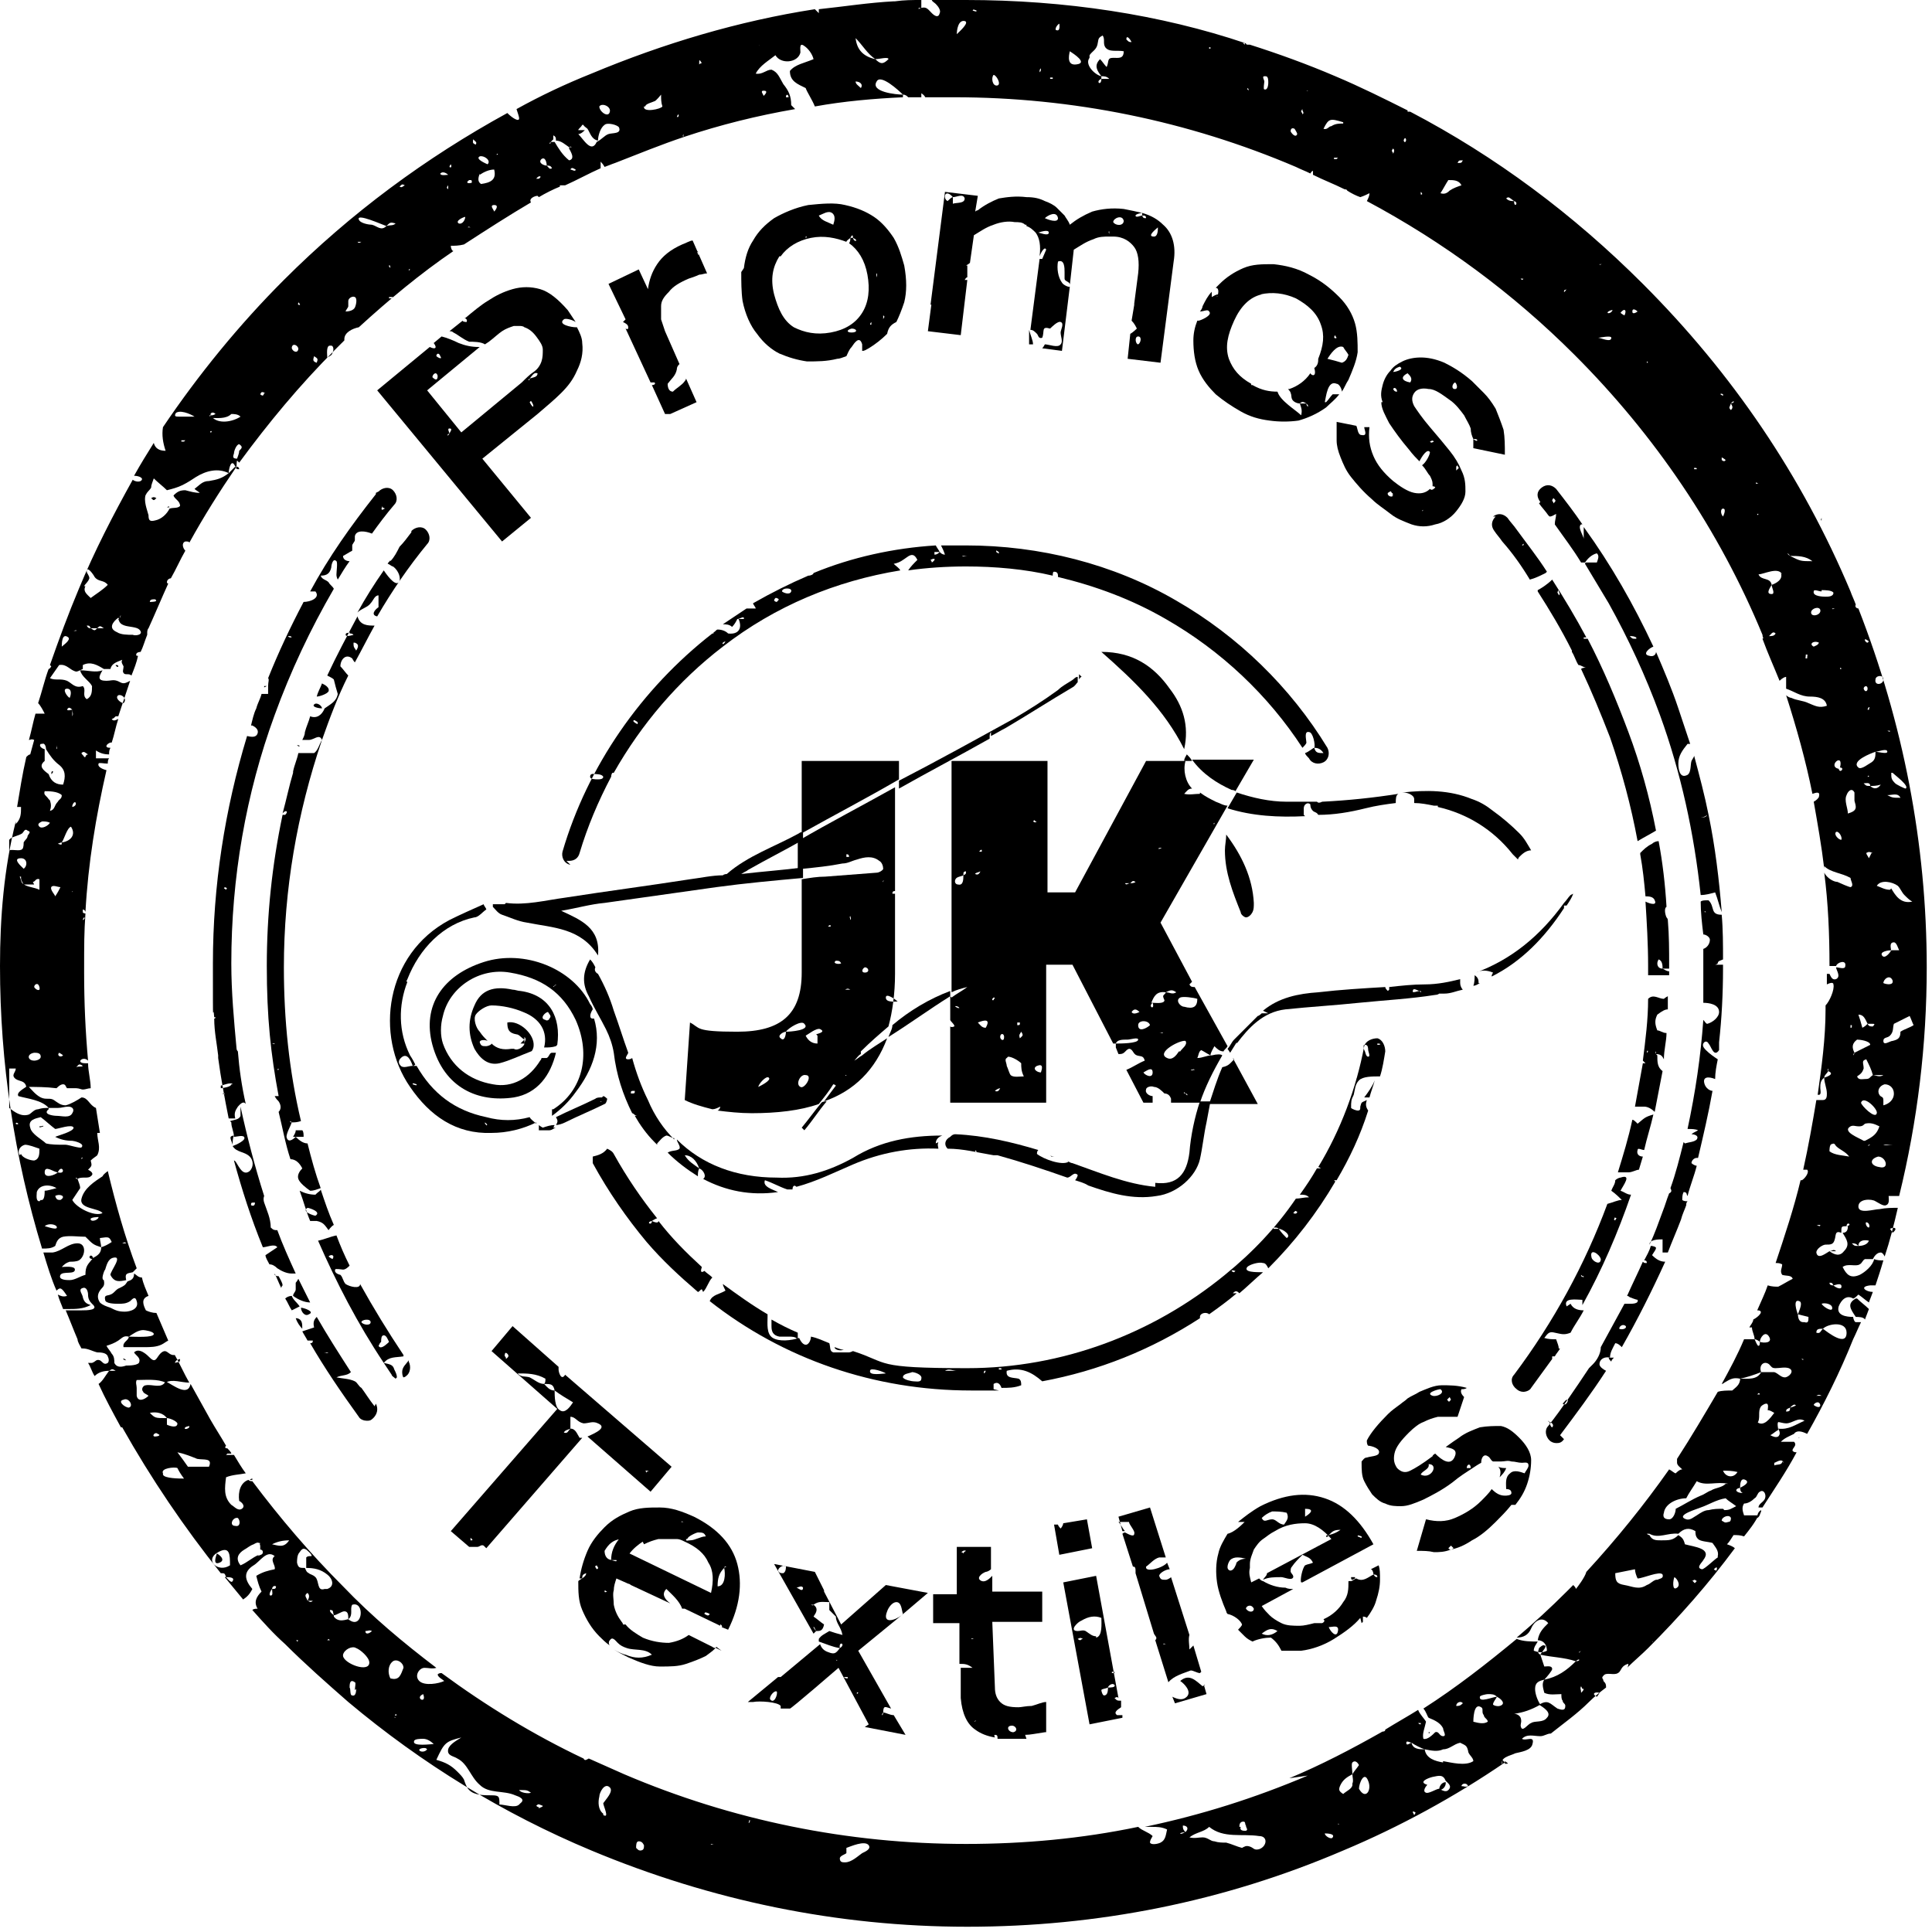 <?xml version="1.0" encoding="UTF-8"?>
<svg id="Layer_1" data-name="Layer 1" xmlns="http://www.w3.org/2000/svg" version="1.1" viewBox="0 0 147 147">
  <defs>
    <style>
      .cls-1 {
        fill: #000;
        stroke-width: 0px;
      }
    </style>
  </defs>
  <path class="cls-1" d="M95.3,69.4c.1-.2.1-.4.1-.7-.1-1.9-.9-3.6-2.1-5.2,0,.4-.1.8-.1,1.2,0,1.7.6,3.2,1.2,4.7,0,.2.3.4.4.4.2,0,.4-.2.5-.4Z"/>
  <path class="cls-1" d="M64.2,102.7c-.2,0-.4-.1-.7-.2,0,.2.4.3.7.2Z"/>
  <path class="cls-1" d="M30.7,103.1c-1.2-1.8-2.3-3.6-3.3-5.4,0,.4-.8.2-1.1,0-.2-.2-.2-.5-.4-.7,0,0-.5-.1-.4-.4,0-.1.5,0,.6,0,.2,0,.4-.2.5-.3-.4-.8-.7-1.5-1-2.3-.5.1-.9.3-1.4.4,0,0,0,0,0,0,1.4,3.2,3,6.3,5,9.3.4-.5.9-.4,1.5-.5ZM25.3,95.8c0,0-.2-.1-.3-.2.2-.2.5-.1.3.2ZM27.8,98.7s0,0,0,0c0,0,0,0,0,0,0,0,0,0,0-.1ZM27.5,100.6c0-.2.7-.3.7,0,0,.3-.6.2-.7,0ZM29,102.1c0-.2,0-.5.2-.5.2,0,.3.3.4.5-.1.1-.5.5-.7.4-.2-.1,0-.2,0-.3Z"/>
  <path class="cls-1" d="M36.8,73.2c-3.1,1-4.7,3.3-3.9,6.3.9,3.3,3.5,4.4,6.2,4,1.8-.3,2.8-1.7,3.2-3.4,0,0-.2,0-.3,0-.2,0-.2.3-.4.4-.2,0-.3,0-.4,0,0,0,0,.1-.1.2-.8,1.3-2.1,2.1-3.6,1.8-1.8-.3-3.2-1.4-3.8-3.1-.2-.6-.2-1.4,0-2.1.5-2.2,2.8-3.7,5.1-3.3,2.4.4,4,1.5,5,3.6,1.2,2.7.5,5.4-1.7,6.8,0,0,0,0-.1,0,0,0,0,.1,0,.2,0,.1,0,.2,0,.3.7-.5,1.3-1.1,1.8-1.8,1.3-1.7,2-3.6,1.4-5.6,0,0,0,0-.1,0-.3,0-.2-.4,0-.7,0-.1-.1-.3-.2-.4-1.3-2.7-5-4.2-8.1-3.2ZM42.3,74.9c0,.1,0,0-.2.2,0-.1,0,0,.2-.2Z"/>
  <path class="cls-1" d="M22.5,100.3s0,0,0,0c.1.3.3.6.5.8,0-.4,0-.7-.4-.8Z"/>
  <path class="cls-1" d="M24,90.9c-.4,0-.8-.1-1.2-.3.3.8.5,1.6.8,2.3.1,0,.3,0,.5,0,.5.1.6.3.9.7,0,0,.2-.3.4-.4-.4-.9-.7-1.8-1-2.7,0,.1-.2.2-.3.3ZM24,92.5c-.1,0-1.1-.3-.6-.6.1,0,1.1.3.6.6Z"/>
  <path class="cls-1" d="M30.6,104.8c.1,0,.2,0,.3-.1.3-.2.4-.7.2-1.1,0,0,0,0,0-.1-.2.3-.5.5-.5.9,0,0,0,.3.1.4Z"/>
  <path class="cls-1" d="M23.5,100c.5-.2-.4-.5-.6-.5,0,.3.3.7.6.5Z"/>
  <path class="cls-1" d="M22.8,56.8c0-.1-.1-.1-.2-.1,0,0,0,0,0,0,0,0,.2.2.2,0Z"/>
  <path class="cls-1" d="M17.5,87.2s0,0,0,0c0,0,0,0,0,0,0,0,0,0,0,0Z"/>
  <path class="cls-1" d="M51.3,86.7s0,0,0,0c-.8-.8-1.5-1.8-2-3-.5-1-.9-2.1-1.2-3.2,0,0-.1.1-.3.1-.4,0,0-.4,0-.5,0,0,0,0,0,0-.4-1.1-.7-2.1-1.1-3.2-.3-1-.7-1.9-1.2-2.8,0,0,0,0,0,0-.2-.1-.3-.3-.2-.5-.1-.2-.2-.4-.4-.6-.6,1-.6,1.9-.1,2.8.4.9.9,1.7,1.3,2.5.3.6.5,1.2.6,1.8.2,1.7.7,3.2,1.4,4.6.1,0,.2.2.4.2,0,0-.1,0-.2,0,.4.7.9,1.4,1.5,2,0,0,.1.1.2.2,0,0,0,0,0-.1.2-.2.4-.5.7-.6.2,0,.4.2.6.2,0,0,0,0,0,0,0,0,0,0,0,0ZM48,83.2c0-.2,0-.2.3-.2,0,.2,0,.2-.3.2Z"/>
  <path class="cls-1" d="M28.5,107c-.4-.5-.7-1-1-1.4-.2-.1-.3-.4-.5-.5-.4-.2-.9-.2-1.4-.3.4-.2.8-.1,1.1-.4-.9-1.4-1.8-2.8-2.6-4.2-.2.2-.3.4-.2.8-.3.1-.6.2-.9.3.1.2.3.5.4.7.2,0,.3,0,.4,0,0,.1,0,.2-.2.2,1.1,1.9,2.4,3.8,3.7,5.6.1.2.4.3.6.3s.3,0,.5-.2c.3-.3.4-.7.2-1.1ZM24.6,102.9c.1,0,.2,0,.4,0-.2.1-.1,0-.4,0Z"/>
  <path class="cls-1" d="M20.9,83.4c.1.2.2.3.3.4.2.3.2.6,0,.8.3,1.2.5,2.4.9,3.6.4,0,.7.3.9.7-.2.2-.4.5-.3.8.1.3.6.7.9.9.3,0,.5-.1.8-.2-.4-1.1-.7-2.2-1-3.4-.3,0-.6-.2-.9-.5,0,0,0,0,0,0,0,0,0,0,0,0-.2.2-.6.5-.7,0,0-.3.3-.8.4-1.1,0,0,0,0,0,0,0,0,0,0,0,0,0,0-.2,0-.1-.1,0,0,0,0,.1.1,0,0,0,0,0,0,0,0,0,0,0,0,.2,0,.4,0,.7-.1-.9-3.8-1.3-7.7-1.3-11.7,0-5.9,1-11.7,2.9-17.3.6-1.7,1.2-3.3,2-4.9-.2-.2-.4-.5-.6-.7,0-.5.4-1,.9-.6,0,0,.1.2.2.3.5-.9,1-1.9,1.5-2.8,0,0,0,0,0,0-.5,0-1.1,0-1.3-.7-.8,1.5-1.6,3-2.3,4.5.2.1.4.2.5.3.1.4.2.8.3,1.1-.1.6-.6.8-1,1.1-.2.5-.6.8-1.1.6-.1.4-.3.8-.4,1.2,0,.2-.1.4-.2.6.1,0,.3,0,.5,0,.4,0,.8-.5,1,0-.2.3-.3.8-.6,1-.3,0-.6,0-.9,0,0,0-.2,0-.3,0-.1.5-.3.9-.4,1.4,0,0,0,0,0,.1-.3,1-.5,2-.8,3.1.2-.3.5-.2.2.1,0,0-.2,0-.2,0-.8,3.8-1.2,7.6-1.2,11.5s.3,6.7.9,9.9ZM27,48.9c.3.1.3.3.1.6-.1-.2-.2-.2-.2-.5,0,0,0,0,0-.1ZM26.6,48.2c.1,0,.2,0,.3.1,0,0-.6.2-.6,0,0-.2.2-.1.3-.2ZM21.2,81.4s0,0-.1,0c0,0,.1-.2.1,0ZM20.9,79.4c0,.1-.2,0-.2,0,0,0,.1,0,.2,0ZM20.5,76.7c0,0-.1,0-.2,0,0,0,.1,0,.2,0Z"/>
  <path class="cls-1" d="M22.3,98.6c.4.3.9.5,1.3.5-.3-.6-.6-1.2-.9-1.8,0,0-.1.2-.2.3,0,.2,0,.3,0,.5,0,.2-.2.3-.2.5Z"/>
  <path class="cls-1" d="M22.3,86.5c.3,0,.5,0,.8,0,0-.2,0-.4-.1-.5-.2,0-.3,0-.5,0,0,.2-.1.3-.2.5,0,0,0,0,0,0,0,0,0,0,0,0Z"/>
  <path class="cls-1" d="M24.5,53.9c0-.2-.4-.5-.6-.3-.2.2.4.3.6.3Z"/>
  <path class="cls-1" d="M24.1,53c.2,0,.8-.2.9-.4.1-.3-.3-.5-.5-.6-.1.3-.3.6-.4,1,0,0,0,0,0,0Z"/>
  <path class="cls-1" d="M71.2,87c0-.3.2-.5.5-.6-2.4,0-4.7.4-6.8,1.7-1.8,1-3.7,1.6-5.8,1.5-3.1,0-5.7-1-7.6-2.9,0,0,0,0,0,0,0,0,0,0,0,0,0,0,0,0,0,0,0,.2.3.5.2.7-.2.2-.6.1-.9.3.7.7,1.5,1.3,2.3,1.8,0-.2,0-.4.1-.6,0,0,0,0,0,0,0,0,0,0,0,0-.4-.3-.8-.5-1.1-1,.5,0,.9.4,1.1,1,0,0,0,0,0,0,0,0,0,0,0,0,.3.1.6.6.3.8,1.7.9,3.6,1.3,5.7,1-.4-.2-1.2-.4-1-.9.6.2,1.1.5,1.7.7.1,0,.3,0,.4,0,0,0,0,0,0,0,0-.2.1-.4.3-.2,0,0,0,0,0,0,1.5-.4,2.9-1.1,4.3-1.7,2.1-.9,4.3-1.3,6.5-1.2,0-.1-.1-.3,0-.5ZM68.6,86.9h0c0,0,0,0,0,0h0Z"/>
  <path class="cls-1" d="M30.2,104.8c0-.2-.1-.4-.2-.6-.1-.4-.4-.4-.8-.5.2.3.4.6.6.9,0,.1.2.2.3.3Z"/>
  <path class="cls-1" d="M42.4,79.5c.3-2.1-.6-3.8-2.8-4.1-.2,0-.4-.1-.6-.1-1.4-.3-2.4,0-2.9,1.2-.5,1.1-.5,2.2,0,3.3.4.7,1,1.3,1.9,1.1.8-.2,1.6-.6,2.4-.9.1,0,.2-.3.2-.4.1-.9-1.1-2-2-1.8,0,.5.1.8.7.9.2,0,.4.3.6.4-.1.1-.2.2-.3.3.1,0,.3,0,.3,0,0,0,0,0,0,0,0,0,0,0,0,0,0-.1,0-.3,0-.5.2.2,0,.3,0,.5,0,0,0,0,0,0,0,0,0,0,0,0,0,.2-.5.6-.8.4,0,0,0,0,0,0,0,0-.1,0-.2,0-.6.1-1.1,0-1.5-.4,0,0,0,0,0,0,0,.1-.3.2-.4.2-.3,0-.4,0-.5-.3,0-.2.4-.2.6-.1-.2-.2-.4-.4-.6-.7-.3-.3-.5-1-.3-1.3.2-.3.8-.7,1.2-.7.8,0,1.7.2,2.4.5,1.3.5,1.9,1.5,1.6,2.7.3,0,.6,0,.9-.1ZM41.5,77.6c-.5-.1,0-.6.2-.6.1.2.3.3.1.5,0,.1-.2.2-.3.1Z"/>
  <path class="cls-1" d="M100,28s0,0,0,0c0,0,0,0,0,0,0,0,0,0,0,0,0,0,0,0,0,0,0,0,0,0,0,0Z"/>
  <path class="cls-1" d="M105.1,30.6c0,.5.3,1,.6,1.6.4.6.9,1.3,1.5,2h0c.3.4.6.7.8.9.2-.4.6-1,.8-.7,0,.2-.3.8-.6,1,0,0,0,0,0,0,.3.3.4.6.6.8.1.2.2.4.2.6,0,0,0,.2,0,.2,0,0,0,0,0,0,0,0,.2,0,.2.1-.2.2-.3.2-.4.1,0,0,0,0,0,0-.3.3-.7.4-1.2.3-.5-.1-1.1-.5-1.6-.9-.7-.6-1.2-1.2-1.5-1.9-.3-.7-.4-1.4-.3-2.2h-.4c0,0,0,0,0,0,0,.2.3.7-.2.6-.3,0-.3-.5-.4-.7l-1.5-.3h0c0,.5,0,1,0,1.4,0,.4.1.8.3,1.3.2.5.4,1,.8,1.5.4.5.9,1.1,1.6,1.7.4.4.9.7,1.4,1.1s1.1.6,1.6.8c.6.2,1.2.2,1.8,0,.6-.1,1.2-.5,1.6-1,.4-.5.7-1,.7-1.5,0-.5,0-1-.3-1.6-.2-.5-.5-1-.9-1.5-.4-.5-.9-1.1-1.5-1.8-.6-.7-1-1.3-1.2-1.6-.2-.4-.2-.7,0-1,.2-.3.6-.4,1.1-.3.5,0,1,.4,1.7.9.4.3.7.7,1,1.1.2.4.4.7.5,1,0,.3.1.6.2.8,0,0,0,0,0,0,0,0,0,0,0,0,0,0,0,0,0,0,.1,0,.3,0,.3.1,0,.1-.2,0-.3-.1,0,0,0,0,0,0,0,.2,0,.4,0,.7h0s2.4.5,2.4.5c0-.7,0-1.3-.1-1.9-.2-.6-.4-1.1-.6-1.6-.3-.5-.6-.9-.9-1.2-.3-.3-.6-.6-.9-.9-.8-.7-1.5-1.1-2.1-1.4-.7-.3-1.3-.4-1.8-.4-.5,0-1,.1-1.4.3-.4.2-.7.4-.9.7-.3.3-.5.7-.6,1.1-.1.4-.2.8,0,1.3ZM106,37.7c-.1.2-.5,0-.4-.2.2-.1.2-.2.3,0,0,0,.2.1,0,.2ZM108.2,38.9h0c0-.1.1-.1.1-.1h0ZM110.9,35.4c0,0,0,.1.1.2,0,0-.1.1-.2.2,0-.1,0-.2,0-.3ZM110.3,36.8c0,.1,0,.2,0,.3,0,0,0,0,0,0,0,0,0,0,0,0,0,0,.2,0,.2,0,0,0-.1,0-.2,0,0,0,0,0,0,0,0,0,0,0,0,0,0-.2,0-.2,0-.3ZM109.1,33.6c-.2.1-.2.1-.3,0,.2-.1.2-.1.3,0ZM113,32.8c0,0-.1,0-.2,0,0,0,.1,0,.2,0ZM110.7,29.1c.1,0,.3.5,0,.5-.3,0-.2-.4,0-.5ZM106.6,33.3h0c0,0,0,0,0,0h0ZM107.1,28.4c.2.2.4.4.2.7-.6-.1-.8-.4-.2-.7ZM106.5,27.9c.4.2-.3.4-.5.4.1-.2.2-.3.5-.4ZM106.3,29.8c-.1,0-.2,0-.3-.2.1-.2.3,0,.3.2Z"/>
  <path class="cls-1" d="M118,39.3s0,0,0,0c0,0,0,0,.1.1,0,0,0,0,0,0,0,0,0,0,0,0,0,0,0,0,0,0Z"/>
  <path class="cls-1" d="M20.9,96.9c.2.4.3.7.5,1.1,0,0,0-.1.1-.2,0-.2-.2-.5-.3-.7-.1,0-.2,0-.3-.1Z"/>
  <path class="cls-1" d="M117.1,38.3c.2.3.5.6.7.9,0,0,0,0,0,0,0,0,0,0,.1.1,0,0,0,0,0,0,0,0,0,0,0,0,.2,0,.3-.1.5-.2,0,0,0,0,0,0,0,0,0,0,0,0h0s0,0,0,0c0,0,0-.1,0-.2,0,.1,0,0,0,.2,0,0,0,0,0,0,0,0,0,0,0,0,0,.3-.1.5-.1.8,0,0,0,0,0,0,.7,1,1.4,1.9,2,2.9,0,0,.2,0,.3,0,0,0,0,0,0,0,0,0,0,0,0,0,.2-.3.5-.6.9-.7.2.2.1.4,0,.7-.3,0-.5,0-.8,0,0,0,0,0,0,0,0,0,0,0,0,0,0,0-.1,0-.1.1.6,1,1.2,2,1.8,3h0s0,0,0,0c1.5,2.7,2.8,5.5,3.9,8.5,1.6,4.4,2.6,9,3.1,13.7.4,0,.7-.1,1.1-.2,0,0,0,0,0,0,0,0,0,0,0,0,0,0,0-.1,0-.2,0,0,0,.1,0,.2,0,0,0,0,0,0,0,0,0,0,0,0,.2.5.3,1,.5,1.5-.2-2.5-.5-5-1-7.4,0,0,0,0-.1,0,0,0,0,0,0,0,0,0,0,0,0,0-.1.2-.3.2-.5.2.2,0,.4-.1.5-.2,0,0,0,0,0,0,0,0,0,0,0,0,0,0,0,0,.1,0-.3-1.5-.7-3-1.1-4.5,0,.1-.1.2-.2.4-.1.3,0,1-.4,1.1-.5.2-.6-.5-.6-.9,0-.6.3-1,.7-1.5,0,0,.2,0,.2,0-.3-.9-.6-1.8-.9-2.7-.5-1.5-1.1-2.9-1.7-4.3,0,.2-.2.4-.5.3-.6-.1,0-.6.3-.7-1.5-3.2-3.2-6.2-5.3-9.1,0,.3,0,.8,0,.9,0-.2-.5-.9-.2-1.1,0,0,0,0,.1,0-.6-.9-1.3-1.8-2-2.7-.3-.3-.7-.4-1.1-.1s-.4.7-.1,1.1ZM124.5,48.6s0,0-.1,0c-.2,0-.2,0-.4-.2.2,0,.3,0,.5.1ZM119.3,39h0c0,.1,0,0,0,0h.1ZM118.2,37.9c.2.2.2.2,0,.4,0,0,0-.1-.1-.2,0,0,0-.1.1-.2ZM117.4,37.8c0,.1,0,0,0,.2,0-.1,0-.1,0-.2Z"/>
  <path class="cls-1" d="M113.8,39.3c-.3.3-.4.7-.1,1.1.2.3.4.5.6.8,0,0,0,0,0,0,0,0,0,0,0,0,0,0,0,0,0,0,.8.9,1.5,1.9,2.1,2.9,0,0,0,0,0,0,.4-.1.8-.3,1.2-.5,0,0,0,0,.1-.1-.7-1.1-1.5-2.1-2.3-3.2-.2-.3-.5-.6-.7-.9-.3-.3-.7-.4-1.1-.1ZM115.9,41.4c.1-.1,0,.1,0,.1,0,0-.2,0,0-.1Z"/>
  <path class="cls-1" d="M92.6,22.5s0,0,0,0c0,0,0,0,0,0,0,0,0,0,.1.1,0,0,0,0,0,0,0,0,0-.1,0-.2,0,0,0,0,0,0,0,0,0,0,0,0-.2,0-.3.1-.5.2,0,0,0-.3,0-.4-.3.3-.5.7-.7,1.1,0,.1-.1.3-.2.4.3,0,.6-.2.7,0,.3.3-.7.7-.8.7,0,0,0,0-.1,0-.2.5-.3,1-.3,1.5,0,.8.1,1.6.4,2.3.3.7.8,1.3,1.3,1.8.6.5,1.2.9,1.9,1.3.7.4,1.4.6,2.2.7.7.1,1.5.1,2.2,0,.7-.2,1.4-.5,2.1-1,.3-.3.7-.6,1-1-.1,0-.3,0-.5,0-.2.2-.3.4-.5.6,0,0,0,0-.1,0,.1-.4.2-1.7.9-1.4.2,0,.4.4.4.6.2-.3.3-.6.5-.9.3-.7.6-1.4.7-2.1,0-.7,0-1.5-.2-2.2-.2-.7-.6-1.4-1.2-2-.6-.6-1.3-1.2-2.3-1.7-.9-.5-1.8-.7-2.7-.8-.9,0-1.6,0-2.3.3-.7.3-1.3.7-1.8,1.2,0,0-.2.2-.3.3.3,0,.2.5.1.7ZM91.1,26.2h0c0,0,0,0,0,0h0ZM102.4,28.8s0,0,0,0c0,0,0,0,0-.1,0,0,0,.1,0,.2ZM101.6,25.5c0,0,0,.1.1.2-.1.1-.3,0-.1-.2ZM102.2,26.4c.1.2.3.4.4.6-.1.3-.2.5-.5.6-.3-.1-.7-.2-1.1-.3.2-.3.7-1.1,1.2-.9ZM95.9,22.4c.9-.2,1.8-.1,2.7.3.9.5,1.6,1.1,1.9,2,.3.8.2,1.6-.2,2.6,0,.2,0,.5-.3.7,0,0,0,0,0,0,0,0,0,0,0,0,.2.7-.2.6-.3.4-.4.6-1,1-1.6,1.2,0,0,0,0-.1,0,0,0,.2.2.2.3.1.2,0,.4.2.6.1.1.3.2.5.2,0,0,0,0,0,0,0,0,0,0,0,0,.2-.2.3-.1.5,0,0,0,0,0,0,0,0,0,0,0,0,0,.3.3,0,.3,0,0,0,0,0,0,0,0,0,0,0,0,0,0-.2,0-.4,0-.5,0,0,0,0,0,0,0,0,0,0,0,0,0,.1.3.2.5.1.9-.4-.4-1.6-1.1-1.8-1.8-.6,0-1.2-.1-1.9-.5,0,0,0,0,0,0,0,0,0,0-.1,0,0,0,0,0,0-.1-.9-.5-1.4-1.1-1.7-1.9-.3-.9-.1-1.8.4-2.9.5-1.1,1.2-1.8,2.1-2ZM93.4,22.7s0,0,0,0c0,0,0,0,0,0,0,0,0,0,.1,0Z"/>
  <path class="cls-1" d="M52.2,122.6s0,0,0,0c0,0,0,0,0,0h0Z"/>
  <path class="cls-1" d="M52.1,122.6h0s0,0,0,0h0Z"/>
  <path class="cls-1" d="M65.1,18.1s0,0,0,0h0Z"/>
  <path class="cls-1" d="M35.3,24.2c.1,0,.3.1.2.3,0,0-.3,0-.3-.1,0,0,0,0,0,0l-1,.8c.1,0,.2,0,.3.1.4.2.7.5,1.2.7.3,0,.9,0,1.2.2l.3-.2c.4-.3.7-.6,1-.8.3-.2.6-.3.9-.4.1,0,.3,0,.4,0h0s0,0,0,0h0c.1,0,.3,0,.4.1.3.1.6.3.9.7.3.4.5.7.5,1,0,.3,0,.6-.1.9-.1.3-.3.6-.6.8s-.6.5-.9.8l-4.6,3.8-2.6-3.2,4-3.3c0,0-.1,0-.1,0-.5,0-1-.1-1.5-.3-.4-.2-.9-.4-1.3-.5l-.6.5c.3.4.1.5-.3.3,0,0,0,0,0,0l-4,3.3,9.5,11.5,2.2-1.8-3.7-4.5,4.2-3.4c.7-.6,1.3-1.1,1.8-1.6.5-.5.9-1,1.2-1.7.3-.6.5-1.3.4-2.1,0-.4-.2-.8-.4-1.2,0,0,0,0-.1,0-.3,0-1.4-.2-.9-.6.1-.1.6,0,.9.2-.2-.3-.4-.6-.6-.9-.7-.8-1.4-1.4-2.1-1.6-.7-.2-1.4-.2-2.1,0-.7.2-1.3.5-1.9.9-.5.3-1.1.8-1.7,1.3ZM33.5,27.1c.2.3-.2.1-.3,0,0-.2.2-.3.3,0ZM33.3,28.6c0,.4-.2.3-.4.1,0-.2.3-.5.4-.1ZM34.2,33s0,0,0,0c-.2.3-.2,0,0,0,0,0,0,0,0,0,0,0,0,0,0,0,0-.1-.2-.4,0-.4.3,0,0,.3,0,.4,0,0,0,0,0,0ZM40.3,30.6c0,0,0,0,.1-.1.3.4.2.7-.1.1ZM40.3,28.8s0,0,0,0c0,0,0,0,0,0,0,0,0,.2-.1.1,0,0,0,0,.1-.1,0,0,0,0,0,0,0,0,0,0,0,0,.2-.2.3-.5.6-.4,0,.3-.3.3-.6.4Z"/>
  <path class="cls-1" d="M47.4,24.5c.2.1.4.2.4.4,0,.1,0,.2-.2.1l1.9,4.1c0,0,.2,0,.3,0,.1.1,0,.2-.2.2l1,2.2c.2,0,.3,0,.4,0l2-.9-.8-1.8c0,0,0,.1-.1.2-.2.3-.6.5-.9.8-.3,0-.4-.3-.4-.6.3-.4.6-.6.7-1.1,0-.2.1-.3.2-.4l-1.1-2.5h0c-.1-.3-.2-.6-.3-.9,0-.3,0-.6,0-1,0-.4.2-.7.6-1.1.3-.4.8-.7,1.5-1,.3-.1.6-.2.8-.3.2,0,.4-.1.6-.1,0,0,0,0,0,0l-1.1-2.5c-.2,0-.5.2-.8.3-.9.4-1.5.9-1.9,1.5-.4.6-.6,1.2-.7,1.9h0s-.7-1.5-.7-1.5l-2.3,1.1,1.3,2.7ZM53.1,19.1c0,.3.1.2,0,.3,0-.2-.1-.2,0-.3Z"/>
  <path class="cls-1" d="M56.4,20.7c0,.7,0,1.5.1,2.2.2,1,.6,1.9,1.1,2.5.5.7,1.1,1.2,1.7,1.5.7.3,1.4.5,2.1.6.8,0,1.5,0,2.3-.2.2,0,.4-.1.7-.2.1-.2.2-.5.4-.7.2-.3.6-.9.8-.2,0,.1,0,.3,0,.5.2,0,.3-.1.5-.2.5-.3,1-.7,1.4-1.1,0,0,0,0,0,0,.1-.5.3-.7.7-.9.2-.4.4-.9.6-1.5.2-.8.2-1.7,0-2.8-.2-.7-.4-1.4-.8-2.1-.4-.6-.9-1.2-1.5-1.6-.6-.4-1.3-.7-2.2-.9-.8-.2-1.8-.1-2.8,0-1,.2-1.9.6-2.6,1-.7.5-1.2,1-1.6,1.7-.4.6-.6,1.3-.7,2.1ZM67.9,20.1h-.1s0,0,0,0h.1ZM67.2,24c.2.1,0,.2,0,.3,0-.2,0,0,0-.3ZM66.7,21.1s0,0,0,0c0,0,.1,0,.2,0,0,0-.2,0-.2,0,0,0,0,0,0,0-.1-.4.1-.4,0,0ZM64.8,25.3c-.4,0-.4-.2,0-.3.4,0,.5.3,0,.3ZM66.3,24.5c0,0,0,.2,0,.2,0,0-.1,0-.2,0,0,0,0,0,.1,0,0,0,0-.1.1-.2ZM66,18h0c0,0,0,0,0,0h0ZM62.3,16.4s0,0,0,0c.3-.1.7-.4,1-.2.3.2.2.6.1.9-.4-.2-.9-.3-1.1-.7,0,0,0,0,0,0,0,0,0,0,0,0,0,0-.1,0-.1,0,0,0,0,0,.1,0,0,0,0,0,0,0ZM61.3,18.1s0,0,0-.1c0,0,.2,0,0,.1ZM60.8,17.9c0,.2,0,.1,0,.1,0-.2,0-.1,0-.1ZM59.4,19.5c.5-.7,1.3-1.2,2.3-1.4,1-.2,1.9,0,2.7.3,0-.1.2-.2.3-.3,0,0,0,0,0,0,0,0,0,0,0,0,.1-.2.2-.3.2,0h0s0,0,0,0c.5.2.1.4,0,0,0,0,0,0,0,0h0s0,0,0,0c0,0-.2,0-.2,0,0,0,0,0,0,0,0,0,0,0,0,0,0,.1,0,.3-.1.4.7.5,1.2,1.3,1.4,2.4.2,1.1.1,2.1-.4,2.9-.5.8-1.3,1.3-2.4,1.5-1.1.2-2,0-2.8-.4-.8-.5-1.2-1.4-1.5-2.5-.3-1.2-.1-2.1.4-2.9ZM58.4,21.2h0c0,0,0,0,0,0h0Z"/>
  <path class="cls-1" d="M71.6,22.9c-.3,0-.5,0-.7,0l-.3,2.3,2.5.3.5-4.2s0,0-.2,0c0,0,.1-.2.2-.2v-.9s0,0-.1,0c0,0,.2-.1.3-.2l.3-2.1c.5-.3.9-.6,1.5-.8.5-.2,1.1-.3,1.6-.2.3,0,.6,0,.8.2,0,0,0,0,.1,0,0,0,0,0,0,.1.3.1.5.3.7.5.3.4.4,1,.3,1.8.1-.3.4-.8.5-.5,0,0-.3.7-.3.7-.1,0-.2,0-.2,0l-.7,5.4c.2,0,.3.1.5.3.1.1.1.4.4.3.2-.5-.1-.9.6-.7.1-.1.6-.6.8-.5.3.1,0,.6,0,.8,0,.3.2.7,0,.9-.2.3-.9,0-1.2,0,0,0-.1.2-.2.3l1.5.2.6-4.9c0,.1-.5-.1-.6-.3-.3-.4-.4-1.1-.3-1.6.5-.2.5.5.5.8,0,.2,0,.3,0,.5,0,.2.3.2.4.4,0,0,0,.1,0,.1l.3-2.7c.5-.3.9-.6,1.5-.8.4-.2.8-.2,1.2-.2,0,0,0-.1,0-.2,0,0,0,0,0,0,0,0,0,0,0,0,0,0-.1-.2,0-.2,0,0,0,.2,0,.2,0,0,0,0,0,0,0,0,0,0,0,0,0,0,0,.1,0,.2.1,0,.2,0,.3,0,.8,0,1.3.4,1.6.8.3.4.4,1.1.3,2l-.3,2.3s0,0,0,.1c0,0,0,0,0,0l-.2,1.2c.2.2.3.4.4.6,0,0-.3.3-.5.4l-.2,1.9,2.5.3,1-7.7c.2-1.2-.1-2.2-.8-2.8-.4-.4-.9-.7-1.6-.9,0,0,0,0,0,0,0,0,0,0,0,0,0,0,0,0,0,0,0,0,0,.2,0,.2,0,0,0,0,0,0,0,0,0,0,0,0,.2,0,.3,0,.3.2-.2,0-.2,0-.3-.2,0,0,0,0,0,0h0c-.1,0-.5.2-.5,0,0-.1.4-.2.5-.2,0,0,0,0,0,0,0,0,0,0,0,0,0,0,0,0,0,0-.4-.1-.9-.2-1.4-.3-.9-.1-1.7,0-2.4.2-.7.3-1.2.6-1.7,1-.1-.3-.3-.5-.4-.7-.2-.2-.4-.4-.6-.6-.2-.2-.6-.4-.9-.5-.4-.2-.8-.3-1.4-.3-.8-.1-1.5,0-2.1.1-.5.2-1.1.5-1.6.9-.1,0-.2.1-.2.1l.2-1.2-2.5-.3-1.1,8.6c.2-.1.4-.3.7,0ZM78.7,24.2h0c0,0,0,0,0,0h0ZM88.1,17.3c0,.2,0,.7-.3.7-.6,0,.2-.6.3-.7ZM86.6,26.2c-.2,0-.3-.6,0-.6.3,0,.2.5,0,.6ZM85.5,16.8c0,.4-.6.4-.8.1,0-.3.7-.6.8-.1ZM83.2,17.5h0c0,.1,0,0,0,0h0ZM82.4,17.6h0c0,0,0,0,0,0h0ZM81.2,18.5c-.1,0,0,0-.1,0,.1,0,0,0,.1,0ZM80.5,16.6c0,.4-.8.1-1,0,.2-.2.9-.6,1,0ZM79.8,17.7c0,.3-.7,0-.8,0,0,0,.8-.3.8,0ZM72.5,15s0,0,0,0c0,0,0,0,0,0,.3,0,.8-.3.9.1,0,.4-.6.3-.9.4,0-.2,0-.3,0-.5,0,0,0,0,0,0,0,0,0,0,0,0-.1,0-.3.2-.4.3-.4-.2-.2-1,.4-.3ZM71.3,24h0s0,0,0,0h-.1ZM71.7,24.9c-.1,0,0,0-.1,0,0,0,0,0,0,0,0,0,0,0,0,0Z"/>
  <path class="cls-1" d="M80,88c.1,0,.2,0,.3,0-.1,0-.3,0-.4-.1,0,0,0,0,0,0Z"/>
  <path class="cls-1" d="M45.8,83.5c-.2,0-.4,0-.5.1-1,.5-2,.9-3,1.4.1.2.2.3,0,.6,0,0,0,0,0,0,0,0,0,0,0,0,.2,0,.5-.1.7-.2,1-.5,2-.9,3-1.4.1,0,.2-.3.2-.4,0,0-.2-.2-.3-.2ZM45.6,83.9s0,0,.1-.1c0,0,0,0,.1,0,0,0-.2.1-.3,0Z"/>
  <path class="cls-1" d="M20.1,52.3c0,0,0-.2,0-.3,0,0,0,.1,0,.2,0,0,.1,0,.2,0h0s0,0,0,0Z"/>
  <path class="cls-1" d="M17.9,86.4c-.6,0-.3.3-.2.7h0s0,0,0,0c0-.2,0-.5.1-.7,0,0,0,0,0,0,0,0,0,0,0,0Z"/>
  <path class="cls-1" d="M40.8,85.5c-.2-.2-.4-.3-.5-.5-1.1.3-2.2.3-3.3,0-2.4-.5-4.1-1.8-5.3-3.9,0,0-.2,0-.3,0,0,0,0,0,0,0,0,0,0,0,0,0-.3,0-.7.2-.9,0-.2-.2-.2-.4,0-.6.5-.5.8.3.9.6,0,0,0,0,0,0,0,0,0,0,0,0,0,0,.1,0,.2-.1-.1-.2-.2-.4-.4-.7-.9-1.8-.9-3.8-.2-5.6-.1,0-.1,0,0-.2,0,0,0,0,0,0,.9-2.3,2.7-4.2,5.1-4.7.3,0,.6-.4.9-.6,0-.1-.2-.3-.2-.4-.9.4-1.8.8-2.6,1.2-4.9,2.6-5.7,8.8-3,12.7,1.5,2.2,3.5,3.6,6.2,3.5,1.2,0,2.4-.3,3.4-.8ZM31.4,82.5c0-.1,0-.1.3,0,0,.1,0,.1-.3,0ZM37.1,85.7c0,0-.1-.1-.2-.2,0,0,0,0,0-.1.2.2.2.1.1.3Z"/>
  <path class="cls-1" d="M42.2,85.6c-.3,0-.6.1-.9.2,0,0-.2-.1-.3-.2,0,0,0,0,0,0,0,.1,0,.3,0,.4.3,0,.6,0,.8,0,.2,0,.4-.2.5-.2,0,0-.1,0-.2,0,0,0,0,0,0,0,0,0,0,0,0,0Z"/>
  <path class="cls-1" d="M126.5,94.3c0,.4,0,.7,0,1,.1,0,.3,0,.4,0,.3-.8.7-1.7,1-2.5.1-.4.3-.8.4-1.1,0,0,0,0,0,0,0-.1,0-.2.1-.3-.1,0-.3,0-.4-.1,0-.2,0-.4.1-.6.3,0,.2.2.3.3,0,0,0,0,0,0,.2-.8.5-1.5.7-2.3-.1,0-.3-.1-.4-.2,0,0,0,0,0,0,0,0,0,.1,0,.2,0,0,0-.1,0-.2h0s0,0,0,0c0,0,0,0,0,0,0-.2.2-.4.4-.4,0,0,0,0,.1,0,.4-1.7.8-3.4,1.1-5.1,0,0,0,0,0,0-.2,0-.5-.2-.6-.5-.2-.6.3-.6.8-.4,0-.5.1-1,.2-1.5-.3-.2-.6-.4-.9-.7-.1-.1-.3-.3-.2-.5.1-.2.3-.2.4,0,.2.2.4,1.1.8.5,0-.2,0-.4,0-.6,0,0,0,0,0,0,.2-1.8.3-3.7.3-5.6s0-.2,0-.3c-.1,0-.2,0-.4,0,0,0,0,0,0,0,0,0-.1,0-.2,0,0,0,.1,0,.2-.1,0,0,0,0,0,0,0-.2.2-.2.4-.3,0-1.1,0-2.3-.1-3.4-.9,0-.5-.6-1-1.1-.3,0-.5,0-.6.1,0,.8.1,1.7.2,2.5.2,0,.5.2.5.4,0,.3-.2.6-.5.7,0,.4,0,.8,0,1.3,0,.9,0,1.9,0,2.8.4,0,1.2.1,1.2.7,0,.4-.5.8-.9.9-.1,0-.2-.2-.3-.3-.2,2.8-.6,5.5-1.2,8.3.3,0,.6,0,.8.1q-.4.2-.5.3c.2,0,.6.1.4.4-.2.2-.6.2-.9.3,0,0,0,0-.1-.1-.3,1.2-.6,2.4-1,3.5.1.2.1.3-.1.4-.2.5-.3.9-.5,1.4-.3.8-.6,1.7-1,2.5,0,0,0,0,0,0,0,0,0,0,0,0,0-.4.7-.4,1-.4ZM129.7,69.4s0,0,0,0c0-.1,0-.1.1,0,0,0,0,0,0,0Z"/>
  <path class="cls-1" d="M17.6,85.4c0,.4.2.7.2,1.1,0,0,0,0,0,0,0,0,0,0,0,0,.2,0,.8-.2.8.1,0,.2-.6.5-.9.6.3.5.9.4,1.3.8.3.3.3.8,0,1.1-.5.4-.8-.3-1-.6,0,0-.1-.2-.2-.2.6,2.2,1.3,4.4,2.2,6.6,0,0,0,0,0,0,.3,0,.9-.3,1.1,0-.3.2-.6.4-.9.6,0,.2.2.5.3.7.2,0,.4.1.6.3.3.2.7.4,1.1.4.1,0,.2,0,.3,0-.5-1.1-1-2.2-1.4-3.3-.2,0-.3,0-.5-.2,0-.7-.3-1.3-.5-1.9-.1-.3,0-.5,0-.5-.7-2.2-1.3-4.5-1.8-6.8,0,.1,0,.6,0,.7-.1.3-.5.3-.8.4,0,0,0,0,0,0,0,0,0,0,0,0ZM19.6,89.6h0c0,0,0,0,0,0h0ZM19.1,91.7c0-.2,0-.2.3-.2,0,.2-.1.3-.3.2Z"/>
  <path class="cls-1" d="M118.7,109.2c1.2-1.6,2.4-3.2,3.5-4.9-.2-.1-.5-.3-.5-.5,0-.4.4-.6.8-.5,0,0,0,0,0,0,0,0,0,0,0,0,0-.4.2-.7.4-1.1.2,0,.4.2.5.3,1.2-2.1,2.3-4.3,3.3-6.5-.4,0-.7-.2-1-.5.4-.6.4-.6,0-.7,0,0,0,0,0,0,0,0,0,0-.1,0-.1.4-.3.7-.5,1.1.1,0,.2,0,.2.2-.2,0-.2,0-.3-.1-.4.9-.8,1.7-1.2,2.6,0,0,.1,0,.2.1,0,0,.5.2.6.2.1.3-.4.3-.6.3-.1,0-.3,0-.4,0-.6,1.1-1.2,2.2-1.8,3.3,0,.5-.3,1-.6,1.3-.1.1-.2.2-.3.3-1,1.5-2,3-3.1,4.4-.3.3-.2.8.1,1.1.1.1.3.2.5.2s.4,0,.6-.3ZM125.7,96.5c-.1,0,0,0-.1,0,.1,0,0,0,.1,0ZM123.7,100.9c.1.2-.3.3-.5.2,0-.2.3-.4.5-.2ZM120.2,106.1h0c0,0,0,0,0,0h0ZM119.3,106.5c0,.2-.2.5-.4.3.2-.2.2-.3.4-.3ZM117.8,108.1s0,0,.1.1c0,0,0,0,0,0,0,0,0,0,0,0,.1,0,.4.2.2.4-.1,0-.2-.3-.2-.4,0,0,0,0,0,0h0s0,0,0,0c0,0-.1,0-.1-.1Z"/>
  <path class="cls-1" d="M122.4,103.3c0,.1.1.2.2.3,0-.1.1-.2.2-.3-.1,0-.3,0-.4,0,0,0,0,0,0,0,0,0,0,0,0,0Z"/>
  <path class="cls-1" d="M28.6,37.5s0,0,0,0c0,0,0,0,0,.1,0,0,0,0,0,0-1.9,2.4-3.6,4.8-5,7.4.1,0,.3,0,.4,0,.4.5-.4.8-.9.8-1,1.9-1.9,3.8-2.7,5.8.1.1,0,.3,0,.6,0,0,0,0,0,0,0,0,0,0,0,0v.6c-.2,0-.3,0-.5,0-.1.4-.3.7-.4,1.1-.2.4-.3.9-.4,1.3,0,0,0,0,.1,0,.2.1.5.3.4.6-.1.3-.4.3-.8.2-1.7,5.6-2.6,11.4-2.6,17.3s0,2.7.1,4.1c0,0,.1,0,.1,0,0,0,0,.1-.1.1,0,1,.2,1.9.3,2.8,0,0,0,0,0,.2,0,0,0,0,0,0,.2,1.5.5,3.1.8,4.6.2,0,.3,0,.5,0,0,0,0,0,0,0,0,0,0,0,0,0-.1-.4,0-.6.2-.9.1-.1.4-.5.6-.2-.3-1.3-.5-2.7-.6-4,0,0-.1-.1-.1-.2,0,0,0,0,0,0-.2-2.2-.4-4.3-.4-6.5,0-6.5,1.1-12.9,3.3-18.9,1.2-3.3,2.7-6.5,4.5-9.6-.1-.2-.3-.3-.4-.5-.2-.2-.5-.2-.6-.5.5,0,.7-.2.8-.6,0-.1.1-.8.4-.5.1.1,0,.8,0,1,0,.1,0,.2.1.4.3-.5.6-1,.9-1.4-.2,0-.5-.1-.5-.4.2-.1.5-.3.7-.4,0-.1,0-.3,0-.4,0-.1.2-.3.2-.4,0-.1,0-.2,0-.3.1-.5.8-.4,1.3-.2.5-.7,1.1-1.5,1.7-2.2.3-.3.2-.8-.1-1.1-.3-.3-.8-.2-1.1.1ZM17.1,67.5c.2.1.2,0,.1.2-.2-.2-.2,0-.1-.2ZM16.9,83.2c0,0,.1,0,.2,0,0,.1-.2,0-.2,0ZM17.6,82.5c0,.2-.7.3-.8.3,0,0,0-.1,0-.2.1,0,.8-.3.9-.1ZM21.9,48.4c.3,0,.2,0,.3.1-.2,0-.2,0-.3-.1ZM29.3,38.7c0,0-.1,0-.2.1-.1-.1-.1,0,0-.3,0,0,0,0,0,.1Z"/>
  <path class="cls-1" d="M103.2,82c0,.2,0,.3,0,.4.1-.1,0-.3,0-.4Z"/>
  <path class="cls-1" d="M16.5,118.2c-.1.3-.3.9.2.7.5-.2,0-.6-.2-.7Z"/>
  <path class="cls-1" d="M91.4,127.2l-.6-2c0,0-.2.2-.3.3,0-.3-.1-.8,0-1.1l-1.4-4.4c-.1.1-.3.2-.4.2-.3,0-.4,0-.5-.3,0-.2.5-.5.8-.5l-.2-.5c-.3.4-1.7.8-1.6.3.3-.2.6-.6,1-.7.2,0,.3,0,.5,0l-1.2-3.8-2.4.7.3,1.1c0,0,.2,0,.2,0,0,0,0,0,0,0,0,0,0,0,0,0-.2-.2-.3-.5-.5-.7.3,0,.5,0,.8,0,0,.2.5.7.4.9,0,.3-.5,0-.7-.1,0,0,0,0,0,0,0,0,0,0,0,0,0,0-.1,0-.2.1l.8,2.5c.1,0,.2,0,.2.3,0,0,0,.2,0,.2l1.4,4.6s0,0,0,0c.1.2.3.3.1.5,0,0,0,0,0,0l1,3.2c.4-.5,1.2-.7,1.7-.9.2,0,.5.2.7.2ZM88.7,125.1s0,0,0,0c0,0-.1,0-.2,0,0,0,0-.1.2,0ZM88.7,126.1c0-.1,0,0,0-.2,0,0,0,0,0,.1,0,0-.1,0-.2.1ZM88.9,122.1s0,0,0,0c0,0,0,0,0,0,0,0,0,.1,0,.2ZM89.9,123.9h0c0,0,.1,0,.1,0h0Z"/>
  <path class="cls-1" d="M43.1,65.5c0,0,.2,0,.2,0,.4,0,.7-.2.8-.6.6-2,1.4-3.9,2.4-5.8,0,0,0-.2.1-.3,0,0,0,0,.1,0,2.1-3.7,4.9-7,8.3-9.6,4-3.1,8.6-5,13.5-5.8-.1-.2-.3-.3-.5-.5.5-.1.7-.3,1-.5.4-.3.6-.2.8.2-.3.3-.5.5-.7.8,1.4-.2,2.9-.3,4.4-.3,2.2,0,4.5.2,6.6.7,0-.1,0-.3.1-.3.3,0,.3.2.3.4,2.9.7,5.6,1.7,8.2,3.2,4.2,2.4,7.8,5.8,10.4,9.8.1-.1.3-.3.3-.4,0-.2-.2-.9.2-.8.3,0,.5,1,.4,1.2,0,0,0,0,0,0,0,0,0,0,0,0,.3,0,.5.1.7.4-.4,0-.6,0-.7-.4,0,0,0,0,0,0,0,0,0,0,0,0-.1,0-.4.3-.7.4,0,.1.2.3.3.4.2.4.7.5,1.1.3.4-.2.5-.7.3-1.1-2.8-4.6-6.8-8.5-11.5-11.2-4.8-2.8-10.4-4.2-16-4.2s-1.3,0-1.9,0c.1.2.2.4.3.7-.2,0-.3-.1-.4-.2,0,0,0,0,0,0,0,0,0,0,0,0-.1.1-.2.2-.4.2,0-.1,0-.2,0-.2.1,0,.2,0,.4,0,0,0,0,0,0,0h0s0,0,0,0c0,0,0,0,0,0-.1-.2-.2-.3-.3-.5-3.2.2-6.4.9-9.3,2.1,0,.1-.2.2-.4.2,0,0,0,0,0,0-1.4.6-2.8,1.3-4.2,2.1,0,.1.2.3.2.4-.4,0-.6,0-.7,0-.6.4-1.2.8-1.8,1.2.2,0,.5,0,.7.2.2-.2.3-.4.4-.6,0,0,0,0,0,0h0s0,0,0,0c0,0,0,0,0,0,.2,0,.4-.2.5-.1,0,.1,0,.2,0,.1-.1,0-.3,0-.4,0,0,0,0,0,0,0,0,0,0,0,0,0,.3.7,0,1.2-.8,1.1h0c0,.2-.2.4-.2.6,0,0,0,0,0,0-.2.4-.4.1,0,0,0,0,0,0,0,0,0-.2.2-.4.2-.6-.2-.2-.5-.3-.8-.3-.1,0-.2.2-.3.2,0,.1,0,.1-.1.1-5.4,4.2-9.5,10.1-11.4,16.6-.1.4.1.9.6,1ZM98.1,53.3h0c0,.1,0,0,0,0h0ZM82.3,43.4h0c0,0,0,0,0,0h0ZM76.7,41.7c0,.1,0,0,0,.3,0,0,0,0,0,0,0,0,0-.1,0-.2ZM76,42c0,.2,0,.1-.2,0,0-.2,0-.1.2,0ZM73.6,42.3s0,0,0,0c0,0,0,.2,0,.2,0,0,0-.1,0-.2,0,0,0,0,0,0-.2,0-.3.1-.4,0,.2,0,.2,0,.4,0ZM70.9,42.8c0,0,0-.1-.1-.2.4-.2.4,0,.1.2ZM68.5,41.7h0c0,.1,0,.1,0,.1h0ZM60.2,45c-.1.3-.6.1-.7,0,0-.3.8-.3.7,0ZM59.1,45.5c.2.1.2.1,0,.3,0,0-.1,0-.2-.1,0,0,0-.1.1-.2ZM48.3,54.8c.1.1.3.1.2.3,0,0-.2-.1-.3-.2,0,0,0,0,0-.1ZM45.3,58.9c.1,0,.5,0,.6.2,0,.2-.3.2-.4.2-.2,0-.6,0-.6-.2,0-.3.3-.2.5-.2Z"/>
  <path class="cls-1" d="M114.6,111.7c-.2,0-.4,0-.6-.1.2.2.2.5.1.8.2-.2.4-.4.5-.7Z"/>
  <path class="cls-1" d="M103.7,83.5h0s0,0,0,0c.2,0,.3,0,.5,0,.1-.4.3-.9.4-1.3,0,0,0,0,0,0-.2.5-.5.9-.8,1.3,0,0,0,0,0,0,0,0,0,0,0,0Z"/>
  <path class="cls-1" d="M8.8,50.6c0,.1.2.2.2.1,0-.1-.1-.1-.2-.1Z"/>
  <path class="cls-1" d="M115.3,114.5c.4-.5.7-1,.9-1.6.2-.6.3-1.2.3-1.8,0-.6-.4-1.2-.9-1.7-.5-.5-.9-.8-1.4-.9-.5,0-1,0-1.6.1-.5.2-1.1.4-1.6.8-.3.2-.6.4-1,.7.5.1.9.2.7.7-.3.8-1,.3-1.5-.2,0,0-.2.1-.2.2-.8.6-1.3.9-1.7,1.1-.4.2-.7.1-1-.2-.2-.3-.3-.6-.2-1.1.1-.5.5-1,1.1-1.6.4-.4.8-.7,1.1-.8.4-.2.7-.3,1.1-.4.3,0,.6,0,.8,0,.2,0,.5,0,.7,0h0s.5-1.5.5-1.5c-.2-.2-.3-.4-.2-.6.1,0,.3,0,.4-.1h0c-.7-.2-1.3-.2-1.9-.2-.6,0-1.2.3-1.7.5-.3.2-.6.3-.9.5-.2.2-.4.3-.5.4,0,0,0,0,0,0-.4.3-.7.5-1,.8-.7.7-1.3,1.4-1.6,2,0,0,0,0,0,.1,0,0,0,.2.1.3.2,0,1,.2.8.6-.1.2-.6.2-.9.3-.2,0-.3.2-.4.3,0,0,0,0,0,.1,0,0,0,0,0,0,0,.5,0,1,.2,1.4.2.4.4.7.6,1,.3.3.6.6,1,.7.4.2.8.2,1.2.2.5,0,1-.2,1.7-.5.6-.3,1.4-.7,2.2-1.3h0c.6-.5,1.1-.8,1.4-1,.3-.2.6-.4.8-.5,0-.4.2-.7.5-.5.2.1.2.3.4.4.2,0,.4,0,.6,0,.3,0,.5-.1.8,0,.3,0,.5.1.8.1.2,0,.5-.1.5.2,0,.2-.2.4-.3.6-.3-.1-.8-.3-1.1,0-.4.3-.3.8-.3,1.2.1,0,.4,0,.4.3,0,.2-.4.2-.5.2-.4,0-.7-.2-1-.5-.2.3-.5.6-.8.9-.6.6-1.3,1-2,1.3-.7.3-1.4.3-2.2.1l-.7,2.4h0c.5,0,.9,0,1.3.1.4,0,.8,0,1.3-.2.5-.1,1-.3,1.6-.7.6-.3,1.2-.8,1.8-1.4.4-.4.8-.8,1.2-1.3ZM110.4,106.5s0,0,0,0c-.2.2-.1.2-.3,0,0,0,.1-.1.2-.2ZM109.6,105.7c.4.3-.3.6-.6.5-.6-.2.4-.5.6-.5ZM108.1,112.2c.1-.3.7-.4.6-.8.8,0,.2,1.2-.6.8ZM111.6,111.7c0-.3.3-.4.3,0h-.3ZM110.2,117.8c0,0,.1-.1.2-.2,0,0,.1.1.2.2-.2.1-.2.2-.4,0Z"/>
  <path class="cls-1" d="M9.6,103.5c-.3-.3-.3,0,0,0h0Z"/>
  <path class="cls-1" d="M60.7,101.8c0-.2,0-.3,0-.4-.7-.3-1.3-.6-2-1,0,.2,0,.3,0,.5,0,.4.1.7.6.8.2,0,.5,0,.7,0,.3,0,.5,0,.7.2,0,0,0,0,0,0,0,0,0,0,0,0Z"/>
  <path class="cls-1" d="M43,104.6s0,0,0,0c-.3.5-.5-.2-.5-.4,0,0,0-.1,0-.2l-3.5-3.1-1.6,1.9,5,4.4-8.1,9.3,1.4,1.2c.2,0,.4,0,.6,0,.2,0,.3-.2.5-.1,0,0,.1.1.2.2l7.3-8.4c0,0-.1,0-.2,0-.2-.3-.3-.7-.7-.7,0,0,0,0,0,0,0,0,0,0,0,0-.2.2-.2.4-.5.3.1-.2.3-.2.5-.3,0,0,0,0,0,0,0,0,0,0,0,0,0-.3,0-.6,0-.9.4,0,.5.4,1,.5.4,0,.7-.2,1.1,0,.7.3-.1.7-.8,1l4.8,4.2,1.6-1.9-8.1-7ZM38.5,103.4c0,0,0-.2-.1-.2,0-.1,0-.4.2-.2.2.2,0,.3-.1.4ZM35.8,117.2c0,0,0-.1,0-.2.2.2.2.2,0,.2ZM38.5,112.5h.1s0,0,0,0h-.1ZM41.6,108.4h0c0,0,0,0,0,0h0ZM42.6,107.3c-.4-.2-.4-1.1-.4-1.5,0,0,0,0,0,0,0,0,0,0,0,0-.4,0-.6-.3-.8-.5,0,0,0,0,0,0,0,0,0,0,0,0-.4,0-.7-.3-1.1-.5-.3-.1-.7,0-.9-.3.7,0,1.4,0,2.1.4,0,.2,0,.3-.1.4,0,0,0,0,0,0,0,0,0,0,0,0,.5,0,.7,0,.8.5,0,0,0,0,0,0,0,0,0,0,0,0,.4.3.9.6,1.4.9-.2.3-.6.9-1,.6ZM48.7,111.2h0c0,0,0,0,0,0h0ZM49.2,112.1c0,0,0-.1-.1-.2.2,0,.2,0,.3,0,0,0-.1,0-.2.1Z"/>
  <path class="cls-1" d="M31.3,40.5c-.3.4-.6.8-.9,1.1,0,0,0,0,0,0-.2.4-.4.8-.7,1.1,0,0,0,0,0-.1,0,.1-.2.2-.2.3.1,0,.3.2.4.2.3.2.6.7.5,1.1-.2.5-.8-.2-1.2-.8-.7,1-1.4,2.1-2,3.2.3-.3.8-.4,1-.7.2-.2.3-.6.6-.6,0,.3,0,.6,0,.9-.3.2-.6.6-.1.7,1.1-1.9,2.4-3.8,3.8-5.5.3-.3.2-.8-.1-1.1-.3-.3-.8-.2-1.1.1ZM29.6,45.2h0c0-.1,0-.1,0-.1h0Z"/>
  <path class="cls-1" d="M53.5,98.3c.3-.3.4-.8.7-1.1-.2-.2-.4-.3-.6-.5,0,0,0,0,0,0-.3.2-.3,0-.2-.3-1.2-1.1-2.3-2.2-3.3-3.5,0,.2-.3.1-.5,0,0,0,0,0,0,0,0,0,0,0,0,0,0,.4-.5.1,0,0,0,0,0,0,0,0h0s0,0,0,0h0s0,0,0,0c0,0,0,0,0,0,0,0,.3-.2.4-.2-1.2-1.5-2.3-3.1-3.3-4.9-.1-.2-.3-.3-.5-.4,0,0,0,0,0,0-.3.4-.7.5-1.1.6,0,.2,0,.3,0,.5,1.2,2.2,2.6,4.2,4.1,6,0,0,0,0,0,0,0,0,0,0,0,0,1.2,1.4,2.5,2.6,3.9,3.8.1,0,.2-.2.3-.2Z"/>
  <path class="cls-1" d="M75.6,105.7c0-.1,0-.2,0-.4.3-.2.5,0,.6.3.5,0,1,0,1.5-.2,0-.2,0-.4-.2-.5-.4-.1-1,0-.9-.6,1.1-.3,1.9.1,2.7.8,4.3-.8,8.3-2.4,12-4.8,0,0,0,0,0-.1,0-.3.5-.4.7-.2.7-.5,1.4-1,2.1-1.6-.1,0-.2,0-.3,0,.2-.2.3-.2.5,0,.6-.5,1.2-1.1,1.8-1.6-.6,0-1.5,0-1.2-.4.2-.2.9-.4,1.2-.3.2,0,.3.2.4.4,2-2,3.7-4.2,5.1-6.6,0,0,0,0-.1-.1.1,0,.2,0,.2,0,1-1.7,1.8-3.4,2.4-5.3,0,0,0,0,0,0-.2-.3-.2-.5-.1-.8,0,0,0,0,0,0,0,0,0,0,0,0-.4.2-.4.1-.5.5,0,.2,0,.3-.2.3-.1,0-.4-.1-.5-.2,0-.5,0-.6.2-1,.1-.4.1-.8.4-1.1,0,0,0,0,0,0,0,0,0,0,0,0,0,0,0,0,0,0,0,0,0,0,0,0,.3-.3,1-.3,1.6-.3.2-.6.3-1.3.4-1.9,0-.4-.2-.9-.6-1-.4,0-.9.2-1,.6-.6,3.2-1.8,6.4-3.5,9.2,0,0,.1,0,.2.1,0,0-.2,0-.3,0-.4.7-.8,1.3-1.3,2,.3,0,.5,0,.7.2-.4,0-.7.1-1,.1-1.5,2.2-3.3,4.1-5.4,5.8-5.5,4.5-12.4,7.1-19.6,7.1s-5.9-.4-8.7-1.3c0,0-.2.1-.3.1-.3,0-.9,0-1.2,0-.3-.1-.2-.4-.3-.7-.5-.2-.9-.4-1.4-.5,0,.2-.1.5-.3.6-.3.1-.5-.3-.6-.5,0,0,0,0,0,0,0,0,0,0,0,0-.6.2-1.5.3-2,0-.5-.3-.4-1.1-.4-1.6,0,0,0-.1,0-.2-1.2-.7-2.3-1.5-3.4-2.3,0,.1.1.3.2.5-.5.3-1,.3-1.2.8,5.6,4.4,12.5,6.8,19.9,6.8s1.4,0,2.1,0ZM104.8,79.4c.3,0,.3.1,0,.1h0ZM103.9,79.5c.2,0,.2.3.2.4,0,.1.2.5,0,.5-.2,0-.2-.4-.3-.5,0,0,0,0,0,0,0,0-.1-.4,0-.4ZM98.7,92.2c0,.1-.1.2-.3.1.2-.2.1-.2.3-.1ZM97,93.4c.1,0,.2,0,.3.1,0,0,0,0,0,0,0,0,0,0,0,0,.3,0,1,.5.6.7-.2-.2-.4-.4-.6-.7,0,0,0,0,0,0,0,0,0,0,0,0-.1,0-.2,0-.4,0,0,0,0,0,0-.1ZM93.9,96.8s0,0,0,0c0,0-.1,0-.2-.1.1-.1.2,0,.3,0ZM85.9,101.5c0,.1,0,0,0,.1,0-.1,0,0,0-.1ZM82.6,103.7c-.1,0-.1,0-.1,0,.1,0,.1,0,.1,0ZM76,104.1c.2,0,.2,0,.2.1,0,0-.1,0-.2,0,0,0,0,0,0-.1ZM74.9,104.3s0,0,.1,0c-.1.3-.2.2-.1,0ZM66.2,104.3c0-.3,1.1.1,1.2.2-.2,0-1.3.2-1.2-.2ZM70.1,104.9c0,.3-.4.2-.6.2-.1,0-.7-.1-.8-.3,0-.3.5-.3.7-.4.2,0,.8.2.7.5ZM72.8,104.3h-.9c.3-.2.6,0,.9,0,0,0,0,0,0,0Z"/>
  <path class="cls-1" d="M85.4,130.5c-.2,0-.3,0-.4,0-.3-.2,0-.4.3-.6v-.5c-.3,0-.3,0-.5-.2.2-.1.2-.1.3,0l-1.7-9.3-2.5.5,2,10.8,2.5-.5h0ZM84.8,127.3c0,0-.1,0-.2,0,0,0,0,0,0-.1.2,0,.2,0,.2,0ZM82.2,124.8c0,0-.1,0-.2-.1.2-.1.2-.1.4,0,0,0-.1,0-.2.1ZM82.5,128.2h0c0,0,.1,0,.1,0h0ZM83.1,127.3h0c0,0,0,0,0,0h0ZM83.4,124.5c-.3,0-.5-.2-.8-.4-.2-.1-.4,0-.6,0-.7,0,0-.7.3-.8.5-.3,1-.4,1.5-.2,0,.4.1,1.4-.4,1.5ZM84.3,128.4s0,0,0,0c0,.2,0,.6-.3.6-.1,0-.2-.3-.2-.4,0-.1.3-.1.5-.2,0,0,0,0,0,0,0,0,0,0,0,0,0-.1.3-.4.5-.2.1.2-.3.2-.5.2,0,0,0,0,0,0Z"/>
  <path class="cls-1" d="M139.2,95.2c.2,0,.3,0,.5,0-.2-.2-.3,0-.5,0Z"/>
  <path class="cls-1" d="M12.7,38.6c0,0,.1,0,.2,0-.1-.1,0-.1-.2,0Z"/>
  <path class="cls-1" d="M11.9,37.9c-.2-.1-.2-.1-.4,0,.2.2.2.2.4,0Z"/>
  <path class="cls-1" d="M7.7,95s0,0,0,0h0Z"/>
  <path class="cls-1" d="M141.2,98.8c-.7.4-.4.8,0,1.4,0,0,0,0,0,0,0,0,0,0,0,0,.2,0,.6,0,.7.2.1-.3.2-.5.3-.8,0,0,0,0,0,0-.3-.3-.6-.5-.9-.8,0,0,0,0,0,0,0,0,0,0,0,0Z"/>
  <path class="cls-1" d="M134,114.9c-.2.1-.3.3-.3.6,0,0,0,0,0,0,0,0,0,0,0,0,.2-.1.2-.3.3-.5,0,0,0,0,0,0,0,0,0,0,0,0Z"/>
  <path class="cls-1" d="M3,85.7c0,.1,0,.1.3,0,0-.1,0,0-.3,0Z"/>
  <path class="cls-1" d="M135.7,47.6h0s0,0,0,0Z"/>
  <path class="cls-1" d="M7.7,56.4s0,0,0,0h0Z"/>
  <path class="cls-1" d="M3.9,58.9c.3-.2,0-.4,0,0h0Z"/>
  <path class="cls-1" d="M19.2,112.5s-.1,0-.2.1c0,0,0,0,0,0,0,0,.2,0,.2,0,0,0,0,0,0-.1Z"/>
  <path class="cls-1" d="M52.1,122.6s0,0,0,0c0,0,0,0-.1,0h.2Z"/>
  <path class="cls-1" d="M72.3,75.8v1.8s0,0,0,0c0,.1.4.4.3.5,0,0-.2.1-.3,0v5.8h7.3v-10.5h2l3.1,6c0,0,.1,0,.2,0,0,0,0,0,0,0,0,0,0,0,0,0,.1-.3.5-.3.9-.3.2,0,.8-.2.8,0,0,.3-1.4.3-1.7.3,0,0,0,0,0,0,0,0,0,0,0,0,0,.1,0,.2,0,.3l.2.5s0,0,.1,0c.4,0,.4-.3.7-.4.3,0,.3.4.6.5.3.1.5,0,.6.4-.5.2-.9.5-1.4.7l1.3,2.5h.7c0-.2,0-.3,0-.5-.2,0-.6-.2-.5-.5,0-.2.4-.3.6-.2.3,0,.6.3.8.5.2,0,.4.1.5.4,0,0,0,.2,0,.3h2.2c.4-1.2,1-2.4,1.7-3.6-.1-.1-.4-.1-.8,0,0,0,0,0,0,0,0,0,0,0,0,0-.4,0-.7.2-1.1.2,0,0,0,0,0,0,0,0-.1,0-.2,0,0,0,.1,0,.2,0,0,0,0,0,0,0,.1-.2.1-.5.3-.6.2.1.5.3.7.4,0,0,0,0,0,0,0,0,0,0,0,0,0-.2.2-.5.3-.7.2.2.4.4.7.4,0-.1.2-.2.3-.4l-2.5-4.5c-.2,0-.3,0-.4-.2,0,0,.1-.1.2-.2l-2.4-4.5,5.1-8.9c-.3,0-.6-.2-.9-.3,0,0,0,0,0,0,0,0,0,0,0,0-.4-.2-.8-.4-1.2-.7,0,0,0,0,0,.1-.4,0-.8.1-1.2,0,.2-.2.3-.4.6-.4-.5-.5-.7-1.4-.5-2.1h-3l-5.4,10h-2.1v-10h-7.3v16.9s0,0,0,0c0,0,0,0,0,0v.7c.4-.2.8-.3,1.2-.4-.4.3-.8.5-1.2.8ZM72.9,76.7c-.5-.2,0-.2.1,0,0,0,0,0-.1,0ZM92.4,62.6c0,0,0,0,0,.1-.1,0-.1,0,0-.1ZM87,81.6c.2-.1.7-.5.7,0,0,.5-.6.2-.7,0ZM88.2,78.6c.2,0,.2-.1.3,0,0,0-.1,0-.2,0,0,0,0,0,0,0ZM89.7,80c-.2.3-.5.7-.9.5-.9-.4,1-1.4,1.4-1.3.2.3-.3.6-.4.8ZM90.2,83.2s0,0,0,0c0,0,0,0,0,0,0,0-.2,0-.1-.1,0,0,0,0,.1.1,0,0,0,0,0,0,0,0,0,0,0,0,.2,0,.2.3,0,0ZM90.9,81.4c-.2,0-.2.1-.3,0,.2,0,.2-.1.3,0ZM89.8,75.9c.2-.1,1,0,1.3.1,0,.6-.3.8-1,.6-.3,0-.7-.5-.3-.7ZM88.4,64.5s0,0,0,0c-.3.2-.4,0,0,0ZM87.6,76.3s0,0,0,0c0,0,0,0,0,0,.2-.5.4-.9,1.1-.8,0,0,0,0,0,0,0,0,0,0,0,0,.4-.2.5-.2.8,0-.3.2-.5,0-.8,0,0,0,0,0,0,0,0,0,0,0,0,0,0,.1-.2.2-.2.3,0,.1.1.3.1.3,0,.3-.7.2-.9.2,0,0,0,0,0,0,0,0,0,0,0,0,.2.6-.4.3,0,0ZM87.5,78c-.2.2-.9.6-.9,0,0-.4.8-.4.9,0ZM86.7,77c-.2.1-.5.2-.6,0,.2-.3.4-.2.6,0ZM86,67.2s0,0,0,0c0,0,0,0,0,0,.2-.2.2-.2.4-.1-.1.1-.3.1-.4.1,0,0,0,0,0,0,0,0,0,0,0,0-.2,0-.3.2-.4,0,.2,0,.2,0,.4,0ZM74.9,80c.1,0,.1,0,.1,0-.1,0-.1,0-.1,0ZM79.2,81.6c-.3,0-.7-.3-.3-.5.5-.2.4.2.3.5ZM78.8,62.5s0,0,.1,0c-.2.1-.1.1-.3,0,0,0,0,0,.1-.1ZM77.6,79c-.1-.3,0-.3.1-.5.2.3.1.3-.1.5ZM77.5,77.8s0,0,.1,0c0,.2,0,.2-.2.2,0,0,0-.1,0-.2ZM77.3,77.1s0,0,.1,0c0,0,0,0,0,0-.1,0-.1,0,0-.2ZM76.7,80.4c.3,0,.8.3,1,.5,0,.3,0,.6.2,1-.3,0-.8.1-1-.1-.1-.1-.2-.5-.3-.7,0-.2-.2-.5,0-.6ZM76.4,78.9c0,.4-.3.2-.3,0,0-.3.3-.3.3,0ZM76.1,82.8s0,0,.1,0c0,0,0,0-.1,0,0,0,0,0,0,0,0,0,0,0,0,0-.1.2-.2.3-.4.2.1-.1.3-.2.4-.2,0,0,0,0,0,0,0,0,0,0,0,0ZM75.6,75.9c.2,0,0,.1,0,.2,0,0,0,0-.1,0,0,0,0,0,0-.1ZM75,78.2c-.3,0-.4-.2-.6-.4,0,0,0,0,0,0,0,0,0,.1,0,.2,0,0,0-.2,0-.2,0,0,0,0,0,0,.5-.2,1-.3.6.4ZM75.1,69.5s0,0,0,0c0,0,0,0-.1,0,0,0,.1,0,.2,0ZM74.7,64.6c0,0,0,.1,0,.2,0,0-.1,0-.2,0,.1-.1.1-.2.3-.1ZM74.6,66.3s0,0,0,0c0,0,.1,0,.2,0,0,0-.1,0-.2,0,0,0,0,0,0,0-.1.2-.2.3-.4.2,0-.1.2-.1.4-.2ZM73.9,79.1s0,0,0,0c0,0,0,0-.1,0,0,0,0,0,0,0ZM72.5,69.6s0,0,0,0c0,0,0,0,0,0,0,0,0,0,.1,0,0,0,0,0,0,0ZM73.3,66.6s0,0,0,0c0,0,0,0,0,0,0,.3,0,.8-.4.7-.2,0-.3-.2-.2-.4.1-.2.4-.2.6-.3,0,0,0,0,0,0,0,0,0,0,0,0,0-.2,0-.3.2-.3,0,.2,0,.2-.2.3Z"/>
  <path class="cls-1" d="M106.8,60.3c.3,0,.8.2.8.5,0,0,0,.2,0,.3.5,0,1,.1,1.5.2,0,0,.2,0,.3,0,0,0,0,0,0,.1,2.2.5,4.2,1.7,5.7,3.6.1.1.3.3.4.4,0,0,0-.1.1-.2.2-.2.5-.5.9-.5-.3-.5-.5-.9-.9-1.3-.6-.6-1.3-1.2-2-1.7-.5-.4-1-.7-1.6-.9-1.7-.7-3.5-.7-5.3-.5,0,0,0,0,0,0Z"/>
  <path class="cls-1" d="M72.3,75.8v-.4c-1.6.6-3.1,1.5-4.4,2.6,0,.3-.2.6-.3.9,1.6-1,3.1-2.1,4.7-3.1Z"/>
  <path class="cls-1" d="M38.4,68.8c-.3,0-.6,0-.9,0,0,0,0,.1,0,.2.2.2.4.5.7.6.6.2,1.2.5,1.9.6,2,.4,4.1.4,5.4,2.5.2-2.1-1.3-2.7-2.8-3.4,1.2-.2,2.2-.5,3.3-.6,2.8-.4,5.7-.8,8.5-1.2,2.2-.3,4.4-.5,6.6-.7v-.8c-1.5.2-3,.3-4.7.5.3-.2.4-.2.5-.3,1.4-.8,2.8-1.5,4.2-2.3v-.6c0,0-.2,0-.3.1-1.8,1-3.9,1.7-5.5,3.1,0,0-.2,0-.3.1-.8,0-1.7.2-2.5.3-3.2.5-6.3.9-9.5,1.4-1.5.2-3,.6-4.5.4Z"/>
  <path class="cls-1" d="M61,66.1s0,0,.1,0c1-.1,2-.2,3-.4.4,0,.7-.2,1.1-.3.6-.2,1.2-.3,1.7.1.2.1.3.4.3.6,0,.1-.3.3-.5.3-1.3.1-2.6.2-3.9.3-.6,0-1.2.1-1.8.2v7.1c0,3.2-1.6,4.5-4.9,4.5s-2.8-.3-3.6-.7l-.4,5.9c.6.3,1.3.5,2.1.7.2,0,.4-.1.6-.2,0,0,0,.2-.2.3.8.1,1.7.2,2.6.2,1.9,0,3.7-.2,5.1-.7.4-.5.8-1,1.1-1.5,0,0,.1,0,.2.1-.3.4-.6.8-.9,1.2,2.3-.8,3.9-2.4,4.8-4.8-.6.4-1.3.8-1.9,1.3,0,0,0,0,0,0,0,0,0,0,0,0-.2.1-.4.3-.6.4.2-.2.3-.4.5-.5,0,0,0,0,0-.2,0,0,0,0,0,0,.7-.7,1.4-1.3,2.1-1.9.3-1.1.5-2.5.5-4v-6.1c0,0-.1,0-.2,0,0-.2.1-.2.2-.2v-7.9c-2.5,1.4-5,2.7-7.4,4.1v2.1ZM65.7,81.1h0s0,0,0,0h0ZM57.7,82.6s0,0,0,0c0,0,0,0,0,0,0,0-.1,0-.2.1,0,0,0,0,0,0,0,0,.1,0,.2,0,0,0,0,0,0,0,0,0,0,0,0,0,0-.2.6-.9.8-.7.2.2-.6.6-.8.7ZM59.5,81.7h0c0,0,0,0,0,0h0ZM59.4,79c-.3-.2.2-.5.4-.5,0,0,0,0,0,0,0,0,0,0,0,0,.2-.3,1.2-.9,1.4-.6.5.5-1.1.6-1.4.6,0,0,0,0,0,0,0,0,0,0,0,0,0,.2-.1.8-.4.5ZM60.9,82.7c-.4-.2,0-1,.4-.9.6,0-.1,1.1-.4.9ZM61.9,80.9h0c0-.1,0,0,0,0h0ZM62.2,78.8c0,.2,0,.4,0,.6-.4,0-.7-.2-.9-.6.2-.1.8-.6,1.1-.5.4.2,0,.3-.3.4ZM62.7,77.5h0c0,0,0-.1,0-.1h0ZM63.1,70.4s0,0,.1,0c0,0,0,0,0,.1-.1,0-.1,0-.2,0ZM63.6,73.1c.2,0,.3,0,.4.2-.2.1-.7,0-.4-.2ZM64.4,81.8s0,0,0,0c0,0,0,0,0,0,0,0,0,.1-.1,0ZM64.5,80s0,0,0,0c0,0,.1,0,.2,0,0,0,0,0,0,0ZM64.3,75.3c.2-.1.2-.1.4,0-.2,0-.2,0-.4,0ZM64.7,70c0-.2-.1-.2,0-.3,0,.1.1.2,0,.3ZM65.8,74c-.3,0-.2-.3,0-.4.3,0,.4.4,0,.4ZM68.1,74.5s0,0,0,0c0,0,0,0,0,0,0,0,.1,0,.2,0ZM68.3,76.2c-.2,0-.9.1-.9-.3,0-.4.8.2.9.3ZM67.4,74.5s0,0,0,.1c0,0,0,0,0,0,0,0,0,0,0,0ZM67.2,67c.1,0,0,0,0,.1-.1,0,0,0,0-.1ZM64.4,65c.1,0,.2,0,.2.2,0,0-.1,0-.2,0h0Z"/>
  <path class="cls-1" d="M61,85.8c0,0,.1.1.2.2.6-.7,1.1-1.5,1.7-2.2-.1,0-.3,0-.4.1-.5.6-1,1.3-1.5,1.9Z"/>
  <path class="cls-1" d="M119.2,99.4c-.3-.7.8-.5,1.2-.5,0,.2,0,.3,0,.4,1.5-2.7,2.7-5.5,3.7-8.4-.3,0-.5-.2-.8-.3.2-.4.9-1.3,0-1-.1,0-.3.1-.4.2,0,.3-.2.5-.3.8.3.2.7.6.8.7-.3,0-.7.2-1.1.3-1.7,4.6-4.1,9-7.1,13-.3.3-.2.8.2,1.1.1.1.3.2.5.2.2,0,.5-.1.6-.3.5-.7,1.1-1.5,1.6-2.2,0,0,0,0,0-.2,0,0,.1,0,.2,0,.1-.2.3-.4.4-.6,0,0,0,0-.1,0,0-.2-.1-.4-.2-.7-.3,0-.6,0-.9-.1.3-.4.4-.5.8-.4.5.1.7.2,1.2,0,0,0,0,0,0,0,.3-.6.7-1.1,1-1.7-.4,0-.8-.1-1-.5ZM123,92.7c-.2.2,0,.2-.2.1.1-.2,0-.2.2-.1ZM121.8,95.8c0,.5-.6.2-.7-.1-.2-.8.6-.3.7.1ZM120.4,97.1s0,0,.1,0c0,.1,0,.1-.2,0,0,0,0,0,0-.1Z"/>
  <path class="cls-1" d="M117,45c.9,1.4,1.8,2.9,2.6,4.5,0,0,0,0,0,0,0,0,0,0,0,.1.2.3.3.7.5,1,.2,0,.4.2.6.2-.1,0-.3,0-.4.1.8,1.7,1.5,3.4,2.2,5.2.9,2.6,1.6,5.2,2.1,7.9.5-.3.9-.5,1.4-.8-.5-2.6-1.2-5.1-2.1-7.5-.9-2.4-1.9-4.8-3.1-7.1,0,0-.2,0-.3,0,0,0,0,0,0-.1,0,0,.1,0,.2,0-.8-1.5-1.7-3-2.6-4.4-.4.4-.9.7-1.1.8,0,0,0,.1,0,.2ZM123.8,59h0c0,0,0,0,0,0h0ZM119.8,48.3c0,0-.1,0-.2,0,0,0,.1,0,.2,0ZM118.6,45c.1.2.1.2,0,.3,0,0,0-.1-.1-.2,0,0,0-.1.1-.2Z"/>
  <path class="cls-1" d="M124.8,65c.2,1.1.3,2.1.4,3.2,0,0,0,0,0,0,.2,0,.6,0,.7.3.2.4-.3.3-.7.1.1,1.6.2,3.2.2,4.9s0,.5,0,.7c.3,0,.6,0,1,0,.2,0,.4,0,.6,0,0,0,0-.2,0-.3-.2,0-.3-.1-.5-.2,0,0,0,0,0,0,0,0,0,0,0,0-.4,0-.5-.4-.3-.7.3.1.3.5.3.7,0,0,0,0,0,0,0,0,0,0,0,0,.2,0,.3,0,.5,0,0,0,0-.2,0-.3,0-1.1,0-2.2-.1-3.4,0,0,0-.1-.1-.2-.1-.2-.2-.7,0-.8-.1-1.7-.3-3.4-.6-5-.2,0-.4.1-.5.2-.4.2-.6.4-.9.7Z"/>
  <path class="cls-1" d="M82.7,115.6l-1.8.3c0,.1-.1.3-.2.4,0,0-.2-.2-.2-.3h-.3c0,0,.4,2.3.4,2.3l2.5-.5-.4-2.2Z"/>
  <path class="cls-1" d="M112.5,74.8c0-.2,0-.4-.3-.6,0,0,0,0,0,0,0,.2,0,.6-.1.8.2,0,.3-.1.5-.2Z"/>
  <path class="cls-1" d="M124.2,85.2c-.3,1.4-.7,2.7-1.1,4,.3,0,.6,0,.8,0,.3,0,.6-.2.8-.2.1-.3.2-.7.3-1-.3,0-.5-.2-.4-.5,0-.2.3,0,.5,0,.2-.9.5-1.8.7-2.7-.7.2-.7.3-1.2.7-.2-.2-.3-.3-.4-.3Z"/>
  <path class="cls-1" d="M113.5,74.2s0,0,0,.1c2.2-1.1,4-2.9,5.5-5.2,0,0,0-.2,0-.2,0,0,.1,0,.2,0,.2-.3.4-.6.5-.9-.2.1-.2.1-.2.1-.2.2-.3.4-.5.6-1.8,2.5-4,4.3-6.7,5.3,0,0,0,0,0,0,0,0,0,0,0,0,.4-.2.8-.2,1.3,0Z"/>
  <path class="cls-1" d="M99.2,62c0-.2,0-.3,0-.5,0-.3.3-.5.5-.3,0,.1,0,.3.2.5.1.1.3.1.4.3,1.2,0,2.4-.2,3.6-.5.8-.2,1.5-.3,2.3-.4,0-.3,0-.6.2-.7-1.9.3-3.8.5-5.8.6,0,0,0,0,0,0-.2.1-.3.1-.4,0-.8,0-1.6,0-2.3,0-1.3,0-2.6-.3-3.8-.7l-.7,1.2c1.9.6,3.9.7,5.9.6Z"/>
  <path class="cls-1" d="M75.3,56.1s0,0,0-.1c0,0,0-.2.1-.3,0,0,0,.2,0,.3.4-.2.7-.4,1.1-.6,1.7-1,3.4-2.1,5.1-3.1.2-.1.3-.3.4-.4,0,0,0,0,0-.1,0,0,0,0,0,0,0,0,0,0,0,0,0-.1,0-.2,0-.3-.2,0-.3.2-.5.3-.3.2-.7.4-1,.7,0,0,0,0,0,0,0,0,0,0,0,0-1.1.8-2.2,1.5-3.4,2.2-2.9,1.6-5.8,3.2-8.7,4.7v.6c2.3-1.3,4.6-2.5,6.9-3.8ZM73.2,57.2h0s0,0,0,0h0Z"/>
  <path class="cls-1" d="M90.3,57.4c-.1.2-.2.3-.2.5h.6c-.1-.2-.2-.3-.4-.5Z"/>
  <path class="cls-1" d="M78.2,26.2h.4c0-.3-.2-.7-.3-1.1v1.1Z"/>
  <path class="cls-1" d="M82,51.7s0,0,.1,0c0,0,.1-.2.2-.2,0,0-.1-.1-.2-.2,0,0,0,0,0,0,0,.1,0,.2,0,.4,0,0,0,0,0,0,0,0,0,0,0,0Z"/>
  <path class="cls-1" d="M68.4,57.9h-7.4v5.5c2.5-1.4,5-2.7,7.4-4.1v-1.4Z"/>
  <path class="cls-1" d="M90.1,57c.4-1.8-.1-3.3-1.1-4.6-1.2-1.7-2.8-2.8-5.2-2.8,2.5,2.2,4.8,4.4,6.3,7.4Z"/>
  <path class="cls-1" d="M94.1,79.4c.9-1.2,2-2.4,3.7-2.6,1.9-.2,3.7-.3,5.6-.5,2-.2,3.9-.3,5.8-.6,0,0,.2,0,.3-.1,0,0,.1,0,.2,0,0,0,.2,0,.2,0,.5,0,.9-.2,1.4-.3-.1-.1-.2-.3-.2-.5,0,0,0-.2,0-.3-.8.2-1.7.4-2.7.4-.9,0-1.8.1-2.7.2,0,0,0,.1,0,.2,0,0,0,0-.1.1-.1-.1-.2-.2-.2-.3-1.7.1-3.4.2-5.1.4-1.5.1-3,.4-4.2,1.4,0,0,.2.1.4.2-.2,0-.4,0-.5,0,0,0-.2.2-.3.2-.6.6-1.2,1.2-1.8,1.8-.2.2-.3.5-.5.7l.2.3c.2-.3.3-.5.5-.8ZM107.5,75.4c0-.3.4,0,.5,0,0,0,0,0,0,0,0,0,0,0,0,0,0,0,.2,0,.1.1,0,0,0,0-.1-.1,0,0,0,0,0,0,0,0,0,0,0,0-.1,0-.6.2-.5,0Z"/>
  <path class="cls-1" d="M87.9,90.3c-2.2-.2-4.3-1.1-6.3-1.8-.1,0-.3-.1-.4-.2,0,0,0,0,.1.1-.5.3-1.9-.2-2.4-.6,0-.1,0-.2.1-.3-2-.6-4.1-1.1-6.3-1.2-.2,0-.3.1-.4.2-.4.2-.5.6-.2.9,1.2,0,2.3.3,3.5.5.1,0,.2,0,.3,0,1.8.5,3.6,1.1,5.3,1.7,0,0,0,0,0,0,.3,0,.5-.5.8-.2,0,.1-.1.3-.2.4.3.1.7.2,1,.4,1.7.6,3.4,1.1,5.2.8,1.6-.2,3-1.5,3.3-2.8.2-.9.3-1.9.5-2.8.1-.5.2-1.1.3-1.6h-.8c-.4,1.2-.7,2.6-.8,3.9-.2,1.6-.9,2.5-2.6,2.3ZM74.2,87.6c0-.1,0-.1.1,0,0,.1,0,.1-.1,0Z"/>
  <path class="cls-1" d="M93.7,60.1s0,0,0,0c0,0,0,0,0,0,0,0,.2,0,.3.1l1.4-2.4h-4.7c.8,1.1,1.9,1.8,3,2.3Z"/>
  <path class="cls-1" d="M93.9,80.6c-.3.3-.4.5-.9.6-.4.9-.7,1.9-1,2.8h3.7l-1.9-3.5Z"/>
  <path class="cls-1" d="M93.6,80.2h0s0,0,0,0c0,0,0,0,0,0Z"/>
  <path class="cls-1" d="M126,80.2s0,0,0,0h0c0-.1-.1-.1,0-.2,0,0,0,.1,0,.2,0,0,0,0,0,0,0,0,0,0,0,0,.4,0,.5.2.6.4,0-.7.2-1.4.2-2-.3,0-.5-.2-.7-.2-.2-.5-.2-.8,0-1.2.4-.3.6-.4.8-.4,0-.3,0-.6,0-1,0,0-.2.1-.3.2-.4,0-.8-.4-1.2,0,0,0,0,0,0,0,0,1.6-.2,3.1-.4,4.7,0,0,.1.1.2.2,0,0-.1,0-.2,0-.2,1.1-.4,2.2-.6,3.3.2,0,.4,0,.7,0,.3,0,.6.2.8.4.2-1,.4-2.1.6-3.1,0,0,0,0,0,0-.4-.3-.4-.7-.4-1.2ZM125.3,80.1s0,0,0,0c0-.3.2-.1,0,0Z"/>
  <path class="cls-1" d="M22.2,99.7c.2-.1.4-.2.6-.3-.2-.3-.5-.5-.6-.8-.2,0-.4.1-.5.2.2.3.3.6.5.9Z"/>
  <path class="cls-1" d="M65.8,131.4l3.1.6-.9-1.5c-.3,0-.6-.2-.8-.2,0,0,0,0,0,0,0,0,0,0,0,0,0,0,0,.2-.1.2,0,0,0-.1.1-.2,0,0,0,0,0,0,0,0,0,0,0,0,0-.6.2-.4.6-.3l-2.5-4.4,3.3-2.7c-.5.4-1.5.7-1.1-.3.1-.3.4-.7.7-.7.4,0,.4.6.5.9,0,0,0,0-.1.1l2-1.7-3.2-.6-3.4,3-1.3-2.5c0,0,0,0,0-.1l-.7-1.4-3.1-.6,3,5.3c0,0,.1-.1.2-.2,0,0,0,0,0,0,0,0,0,0,0,0,0,0-.2-.2-.2-.3,0-.1.1.1.2.3,0,0,0,0,0,0,0,0,0,0,0,0,.3,0,.5,0,.6-.5-.3-.2-.5-.4-.8-.6.2-.3.4-.6,0-.9,0,0,0,0,0,0,0,0,0,0,0,0,0,0,0,.1-.2,0,0,0,.1,0,.2,0,0,0,0,0,0,0,0,0,0,0,0,0,.4-.3.7-.2,1.2-.2,0,.3,0,.5,0,.6.2.2.3.3.5.5,0,0,0,0,0,0,0,0,0,0,0,0,0,0,0,0,0,0,0,0,0,0,0,0,0,.5.4.8.5,1.4-.4-.1-.7-.2-1-.3-.3.2-.6.3-.8.6v.2c.6.2,1,.4,1.6.5,0,0,0,0,0,0,0,0,0,0,0,0-.1-.6.5-.3,0,0,0,0,0,0,0,0,0,0,0,0,0,0-.3.4-.4.5-.9.3-.3-.1-.5-.3-.6-.6l-3,2.5c.1,0,.3,0,.5,0-.3,0-.5,0-.7,0l-2.3,1.9h.4c.5-.1,1.9,0,2.1.3,0,0,0,.1,0,.2h.7c0,.1,3.7-3.1,3.7-3.1l2.3,4.3ZM66.2,122.2s0,0,0,0c0,0,0,0,0,0,0,0,.1,0,.2,0ZM65.3,128.8s0,0-.1.1c0,0,0,0,0-.1,0-.1,0,0,.2,0ZM64.5,127.7s0,0-.1,0c0,0-.1,0-.2-.1.1,0,0,0,.3,0ZM61,119.4h0c0,0-.1,0-.1,0h.1ZM59.6,119.7c-.2,0-.3,0-.4-.2,0-.2.4-.5.6-.3,0,.1,0,.4-.2.5ZM60.6,120.8c.1,0,.4-.2.5,0,0,.4-.4,0-.5,0ZM63.7,126.3h0c0,.1-.1,0-.1,0h.1ZM58.6,129.3c-.1-.2.3-.7.5-.6.1.2-.2,1-.5.6Z"/>
  <path class="cls-1" d="M97.6,125.9c0,0-.1,0-.2,0,0,0,.1,0,.2,0,0,0,0,0,0,0,0,0,0,0,0,0,0,0,0,0,0,0Z"/>
  <path class="cls-1" d="M63.2,123c0,0,.1,0,.2,0,0,0-.1,0-.2,0Z"/>
  <path class="cls-1" d="M91.7,128.2s0,0-.2.1c-.5-.4-1-1-1.7-.4.3.2.9.8.5,1.2-.3.3-.7.2-1.1,0l.2.5,2.4-.7-.2-.7Z"/>
  <path class="cls-1" d="M114.5,134c0,0,0,.2,0,.2.3,0,.3,0,0-.2Z"/>
  <path class="cls-1" d="M108.6,135.8c0,0,.2,0,.3,0,0,0-.2,0-.3,0Z"/>
  <path class="cls-1" d="M7.1,95.8c-.1-.6-.6,0,0,0h0Z"/>
  <path class="cls-1" d="M103.6,123.5s0,0,.1-.1c0-.1,0-.3,0-.4,0,0,.2,0,.3.1.3-.4.6-.9.7-1.3.2-.6.3-1.1.3-1.6,0-.5,0-.8-.1-1.1l-.6.3c.1,0,.2.2.2.4,0,0,0,0,0,0h0s0,0,0,0c0,0,0,0,0,0,.1,0,.3,0,.3.2-.2,0-.2-.1-.3-.2,0,0,0,0,0,0,0,0,0,0,0,0-.4.2-.8.6-1.3.3,0,0,0,0,0,0,0,0,0,0,0,0-.1,0-.3.2-.4.2,0,0,0,0,0,0h-.2c0,.6,0,1.1-.4,1.6-.3.5-.8,1-1.5,1.3.1.1.1.2-.1.3,0,0-.3,0-.6,0-.4.1-.8.2-1.1.2-.5,0-1,0-1.4-.2-.4-.2-.7-.4-.9-.6-.2-.2-.4-.4-.6-.7l2.4-1.3c-.2,0-.4,0-.6-.1-.6,0-1.2-.2-1.7-.5,0,0,0,0,0,0,0,0,0,0,0,0-.1,0-.2-.1-.3-.2l-.6.3c-.1-.4-.2-.7-.1-1.1h0s0,0,0,0h0c0,0,0-.2,0-.3,0-.4.2-.8.3-1.1.2-.3.4-.6.7-.8.3-.2.5-.4.9-.6.8-.5,1.6-.6,2.3-.6.7,0,1.4.5,2,1.2l-4.9,2.6c0,.2-.2.3-.3.5,0,0,0,0,0,0,0,0,0,0,0,0,.4-.2.9-.2,1.4-.2.2,0,.8.3.9,0,0-.2-.1-.2-.2-.4,0-.2,0-.3.1-.4.2-.3.5-.6.8-.9.4.2.6.2.8.6-.2.1-.4.1-.6.2-.2.2-.4,1.1-.3,1.3,0,0,0,0,.1,0l5.4-2.9c-1-1.8-2.2-3-3.7-3.5-1.5-.5-3.1-.3-4.9.6-.7.4-1.2.8-1.7,1.2.2,0,.4,0,.5,0-.2.2-.8.8-1.3.9-.3.5-.6,1-.7,1.5-.2.7-.2,1.5-.1,2.2.1.7.4,1.5.7,2.2,0,0,0,.1.1.2.5.1,1,.5,1.1.8,0,.1-.2.3-.3.4.2.2.3.3.5.5.2.2.4.3.6.4.4-.2,1-.3,1.4-.3.4.3.6.6.8,1,0,0,0,0,0,0,0,0,0,0,0,0,0,0,0,0,0,0,.5,0,1,0,1.5,0,.8-.1,1.7-.4,2.5-.9.8-.5,1.5-1,2-1.6ZM103.6,116.9c0,.2,0,.1-.3,0,0-.1,0-.1.3,0ZM100.9,116.9c0-.1.1-.1.2-.1,0,0,0,0,0,0,0,0,0,0,0,0,0,0,0,0,0,0,0,0,0,0,0,0,.3-.3.4-.4.9-.4-.3.2-.5.3-.9.4,0,0,0,0,0,0,0,0,0,0,0,0,0,.1-.2.2-.2.1ZM99.3,114.8s0,0,0,0c0,0-.1,0-.1,0,0,0,0,0,.1,0,0,0,0,0,0,0,0,0,0,0,0,0,.7,0,.5.3,0,.6,0,0,0,0,0,0,0,0,0,0,0,0,0,0-.1,0-.2.1,0,0,0,0,0,0,0,0,.1,0,.2,0,0,0,0,0,0,0,0,0,0,0,0,0,0-.2,0-.4,0-.6,0,0,0,0,0,0ZM96.7,115c.4,0,.8,0,1.2.1.2.4,0,.6-.2.9-.4,0-.6-.4-.9-.4-.4,0-.6.3-.8-.1.2-.2.5-.4.8-.5ZM94.1,118.9c-.1.2-.2.6-.5.6-.4-.1-.1-.7,0-.8.3-.3.8-.2,1.2-.1-.3,0-.6.1-.8.4ZM94.8,122.4c0-.2.4-.4.6,0,0,.3-.4.3-.6,0ZM96,124.3c.4-.3.7-.5,1.2-.2q-.6.5-1.2.2ZM101.1,123.8c.3,0,.8-.2.7.3-.1.6-.6,0-.7-.3Z"/>
  <path class="cls-1" d="M103.1,120.1s0,0,0-.1h-.3c0,.1,0,.2.1.2,0,0,0,0,0,0,0,0,0,0,0,0Z"/>
  <path class="cls-1" d="M114.3,134.3c-.2-.6.6-.7,1-.9.4-.1,1.2-.2,1.3-.7.2-.7-.5-.2-.8-.4.4-.4.9-.2,1.4-.2.3,0,.5-.2.8-.2,0,0,0,0,0,0,1-.8,2-1.5,2.9-2.4h0s0,0,0,0c.4-.4.9-.8,1.3-1.1,0-.2,0-.3-.2-.5,0-.2-.2-.2,0-.4.2-.3.8,0,1.1-.2.2-.1.2-.3.4-.5.1-.1.3-.2.4-.2,0,0,0,.2-.1.3.5-.5,1.1-1,1.6-1.5,2.4-2.4,4.6-4.9,6.6-7.6-.1-.1-.3-.2-.6-.3.2-.2.3-.4.5-.7.3,0,.5,0,.8.1.4-.5.8-1,1.1-1.6,0,0,0,0-.1,0,0,0,0,0,0,0,0,0,0,0,0,0-.3,0-.7,0-1,0-.1-.3-.2-.6,0-.9.3,0,.6-.2.8-.4.2-.1.2-.4.4-.5.3-.2.5.2.4.5-.1.3-.5.4-.5.7,0,0,0,0,0,0,0,0,0,0,0,0,0,0,.2,0,.3,0,.9-1.4,1.8-2.7,2.6-4.2-.1,0-.2,0-.3-.1-.1-.2.4-.4.1-.7h-1s0,0,0,0c0,0,0,0,0,0,0,0,0,0-.2,0,0,0,.1,0,.2,0,0,0,0,0,0,0h0c.3-.3.6-.4,1-.6.2-.3.6-.2,1,0,1.3-2.3,2.5-4.7,3.5-7.2.2-.4.4-.9.6-1.3-.1,0-.3,0-.4,0-.1,0-.2-.3-.2-.4,0,0,0,0,0,0,0,0,0,0,0,0-.5,0-1.3-.1-1.1-.8.2-.5.6-.9,1.1-.6,0,0,0,0,0,0,0,0,0,0,0,0,.1,0,.3-.2.4-.3.3.2.5.4.8.6.1-.3.2-.5.3-.8-.5,0-1.1-.4-.2-.5.1,0,.3,0,.4,0,.2-.6.4-1.2.6-1.9-.2,0-.5,0-.7-.1,0,0,0,0,0,0,0,0,0,0,0,0-.1.5-.7,1-1.1,1.2-.7.3-1,0-1.3-.6.4-.3,1,0,1.3-.2.2-.1.2-.3.4-.4.2,0,.4,0,.6,0,0,0,0,0,0,0,0,0,0,0,0,0,.1-.2.3-.5.6-.5.1,0,.2.1.3.3.4-1.2.7-2.4,1-3.7-.4,0-.9,0-1.4.1-.4,0-1.6.4-1.6-.2,0-.6,1-.6,1.3-.4.2.1.6.4.8.3.3-.1.2-.5.2-.7.4,0,.6,0,.8,0,1.4-5.7,2.1-11.5,2.1-17.4,0-9.4-1.8-18.6-5.2-27.3-.1,0-.3-.1-.2-.3,0,0,0,0,0,0-.1-.3-.3-.7-.4-1-3.7-8.8-9-16.6-15.8-23.4-5.3-5.3-11.2-9.7-17.7-13.1,0,0,0,0-.2,0,0,0,0,0,0-.1,0,0,0,0,0,0-1.8-.9-3.6-1.8-5.5-2.6-2.1-.9-4.3-1.7-6.5-2.4,0,0,0,0-.1,0-.1,0-.2,0-.2-.1C88.3,1.1,81,0,73.5,0s-1.7,0-2.6,0c0,.1.2.2.3.3.2.2.4.5.3.7-.1.4-.4.2-.6,0-.3-.3-.4-.5-.8-.4,0,0,0,0,0,0,0,0,0,0,0,0,0,0-.1,0-.2.1,0,0,0,0,0-.1,0,0,.1,0,.2,0,0,0,0,0,0,0,0,0,0,0,0,0,0-.2,0-.4,0-.6-.7,0-1.3,0-2,.1,0,0,0,0-.1,0,0,0,0,0,0,0-1.9.1-3.8.4-5.7.6,0,.1,0,.2,0,.3-.1-.1-.2-.2-.3-.3-5.8.9-11.5,2.6-17,4.9-2,.8-3.9,1.7-5.7,2.7.1.3.2.6.2.7,0,.3-.5,0-.9-.4-6.2,3.4-11.9,7.6-17,12.7-3.4,3.4-6.5,7.2-9.2,11.2-.1.6,0,1.2.2,1.8-.5,0-.8-.2-.9-.6-.5.8-1,1.6-1.5,2.5.4,0,.8.2.5.4-.2.1-.5,0-.6-.1-1.5,2.7-2.9,5.4-4.1,8.3-.8,1.9-1.5,3.8-2.2,5.8,0,0,0,0,.1.1,0,0-.1.2-.2.2-.3.8-.5,1.7-.8,2.6.2.2.4.6.5.8-.1,0-.4,0-.7,0-.2.7-.3,1.3-.5,2,.1,0,.2-.1.4,0-.1.4-.2.7-.3,1.1-.1,0-.2.1-.3.2-.3,1.3-.5,2.6-.7,3.8,0,0,.2,0,.3,0,0,.5,0,.9-.4,1.3v-.2C.3,66.1,0,69.8,0,73.5,0,80.9,1.1,88.1,3.2,95c.4,0,.7,0,1-.2.1-.3.2-.6.6-.7.5-.1,1.2,0,1.7,0,.6.6.6.6,1.2.8,0,0,0,0,0,0h0s0,0,0,0c0-.2-.1-.5-.1-.7.7-.1.7-.1.9.3-.3.2-.5.3-.8.4,0,0,0,0,0,0,0,0,0,0,0,0,0,.4-.2.6-.6.8-.4.5-.6.6-.6,1.3-.4.1-.8.4-1.2.4-.2,0-.9,0-.7-.4.2-.3,1.1,0,1.1-.4,0-.3-.8-.2-1-.2.2-.2.3-.3.6-.4.2,0,.5,0,.7-.1.5-.3.6-1.3-.1-1.3-.7,0-1.2.6-1.9.7-.3,0-.5,0-.7,0,.3,1,.6,2,1,2.9.3-.3.4-.2.8.4-.3.1-.5,0-.7-.1.1.4.3.8.4,1.1,0,0,.2,0,.3,0,.7,0,1.2,0,1.8-.3,0,0,0,0,0,0-.3-.1-.5-.2-.6-.6,0-.2-.4-.6,0-.7.3-.1.4.3.4.5,0,.3.1.5.3.7,0,0,0,0,0,0h0s0,0,0,0h0s0,0,0,0c.6.5-.4.5-.8.5-.3,0-.7,0-1,0,0,0-.1,0-.2,0,.3.7.6,1.5.9,2.2,0,.2.2.5.3.7,0,0,0,0,.1,0,.4,0,.7.2,1.1.3.2,0,.7,0,.8.3.1.2.1.4,0,.5-.3.2-.4-.1-.6-.2-.3-.1-.3.1-.6.2-.1,0-.2,0-.3,0,.2.3.3.7.5,1,.3-.3.7-.4,1.1-.4,0,0,0,0,0,0,0,0,0,0,0,0,.2-.1.2-.2.5,0-.1,0-.3,0-.5,0,0,0,0,0,0,0,0,0,0,0,0,0-.3.4-.5.8-.8,1,.5,1.1,1.1,2.2,1.7,3.3.1,0,.3,0,.4,0-.1,0-.2,0-.3,0,2.2,3.9,4.7,7.6,7.5,11.1.3,0,.3,0,.4.3,0,0,0,0,0,0,0,0,0,0,0,0,.2,0,.7,0,.5.3-.1.2-.4-.2-.5-.3,0,0,0,0,0,0,0,0,0,0,0,0,0,0,0,0-.1,0,.5.6.9,1.1,1.4,1.7.3-.2.5-.4.7-.8-.6-.7-.7-1.3.1-1.8.5-.3,1-1.2,1.6-.7-.4.3.1.7,0,1-.5.1-.9.2-1.4.5.1.4.2.8.4,1.2-.4.4-.6.8-.3,1.3-.1,0-.3,0-.4.1.8.9,1.6,1.8,2.5,2.6,1.5,1.5,3.2,3,4.8,4.4,0,0,0,0,0,0,0,0,0,0,0,0,5.6,4.7,11.8,8.5,18.5,11.3,9.1,3.8,18.7,5.8,28.6,5.8s19.5-1.9,28.6-5.8c4.3-1.8,8.5-4.1,12.3-6.7,0,0-.1-.1-.2-.2ZM144,93.8c0,0-.1-.2-.2-.3.4-.2.6,0,.2.3ZM119.9,126.4s0,0,0,0c0,0,0,0,0,0-.7.7-1.4,1.2-2.4,1.4,0,0,0,0,0,0,0,0,0,0,0,0-.2.3-.1.6,0,1,.4.2.9.1,1.3.1,0,.2,0,.4.1.5,0,.2.2.2.2.4,0,.4-.3.3-.6.2-.6-.4-.7-.7-1.4-.3,0,0,0,0,0,0,0,0,0,0,0,0,.3.2,1,.6.6,1-.3.4-.9.2-1.2.4-.3.1-.7.8-.8.2,0-.2.1-.3,0-.6-.1-.2-.3-.3-.5-.3.7-.1,1.3-.3,2-.7,0,0,0,0,0,0,0,0,0,0,0,0-.2-.3-.4-.8-.4-1.2,0-.5.3-.6.7-.7,0,0,0,0,0,0,0,0,0,0,0,0,.2-.2.6-.7.6-.8,0-.3-.4-.2-.6-.2-.1-.3-.2-.6-.3-.9,0,0,0,0,0,0,0,0,0,0,0,0-.2-.1-.2-.2-.1-.5,0,0,.3-.3.4-.2.3,0-.2.5-.3.7,0,0,0,0,0,0,0,0,0,0,0,0,.9.2,1.8.2,2.7.5,0,0,0,0,0,0,0,0,0,0,0,0,.3-.3.4,0,0,0ZM120.1,125.7c0,0,.1,0,.2-.1,0,0,0,0,0,0-.2.2-.1.2-.2,0ZM120.5,128.5c0,.1-.1.2-.2.3,0-.3-.1-.3,0-.5,0,0,.1.2.1.2ZM121.5,129.1c-.4-.2-.2-.4.2-.3,0,0-.1.2-.2.3ZM125.7,124.9s0,0,0,0c.1,0,.1.1,0,0ZM126,120.2c-.3.1-.4.3-.7.4-.6.4-1.1.1-1.7,0-.6-.1-.7-.3-.7-.9.5-.1,1-.2,1.5-.3,0,.2.1.5.2.7.4,0,1.7-.6,1.9-.3.1.3-.2.3-.4.4ZM127.6,120.8c-.4.3-.3-.6-.2-.8.2.1.5.6.2.8ZM128.7,120.3c0,0,.1,0,.2-.1,0,0,.1,0,.2.1-.2.2-.1.2-.3,0ZM130.6,119.5c0,0-.1,0-.2-.1.2-.2.3-.2.2.1ZM130.7,118.5c-.2.1-1,.9-1.2.9-.5-.1,0-.5.1-.7.7-.9-.7-1-1.4-1.2-.1-.4-.2-.5-.5-.7,0,0,0,0,0,0,0,0,0,0,0,0-.4.4-.7.4-1.3.4-.4,0-.7,0-.9-.4,0,0,0,0,0,0,0,0-.1,0-.2-.1,0,0,.1,0,.2,0,0,0,0,0,0,0,.7.4,1.4-.1,2.2,0,0,0,0,0,0,0,0,0,0,0,0,0,.4-.4.8-.5,1.3-.2,0,.2,0,.4.2.6.2.2.8.2,1.1.3.2.3.5.6.4,1ZM131.3,112.9c-.3.3-.8.3-1.1.5-.3.1-.5.3-.8.4-.7.3-1.3.7-1.9,1,0,.3-.2.8-.5.8-.4,0-.5-.2-.4-.5.1-.7,1-1.1,1.7-1.1.2-.4.5-.8.8-1.3.7.4,1.5,0,2.4.2ZM131.1,111.9c.3,0,.7,0,1.1.1-.3.5-.9.4-1.1-.1ZM131.5,115.8c-.3.1-.3,0-.5-.1,0-.3.6-.5.7-.2,0,.1,0,.3-.2.3ZM131.1,114.8c-.4,0-.7,0-1.1.1-.3,0-.6.2-.9.4-.2.1-.5.4-.8.3-.9-.3.9-.8,1.1-.9.6-.2,1.2-.6,1.9-.7.2.2.4.3.8.6-.4.2-.5.3-.9.3ZM132.4,113.2s0,0,0,0c0,0,0,0,0,0,0,.1,0,.3.2.4-.5,0-.7-.3-.2-.4,0,0,0,0,0,0h0s0,0,0,0c0-.2,0-.8.4-.6.4.2-.2.5-.4.6ZM133.7,108.3c.3-.4,0-.9.3-1.3,0,0,.2-.2.4-.2.2,0,.1.4.1.5.2,0,.3.1.5.2-.3.4-.8,1.1-1.3.7ZM133.8,106s0,0,0,0c0,0,.1,0,.1.1,0,0-.1,0-.2,0ZM135.6,111.2c0,.3-.4.2-.6.3,0,0,0-.1,0-.2.1,0,.6-.4.7,0ZM135.3,108.7s0,0,0,0c0,0,0,0,0,0,.1.2.2.4,0,.6-.2.1-.4,0-.6-.1.2-.1.4-.3.6-.4,0,0,0,0,0,0,0,0,0,0,0,0,0-.1-.1-.5,0-.6.1,0,.4.1.6.1.5,0,.9-.5,1.4-.2-.7.3-1.2.7-2,.6ZM135.9,107.4c0-.2.1-.2.3-.3,0,0,0,0,0,0,0,0,0,0,0,0,.1-.1.3-.3.4-.2.2,0-.3.2-.4.2,0,0,0,0,0,0,0,0,0,0,0,0,0,.2,0,.3-.3.3ZM138,106.9c0-.1.4-.4.5,0,0,.3-.4.1-.5,0ZM138,93.2c0,0,.2,0,.2,0,0,0,0,0,0,0,.1,0,.2,0,.3,0,0,.2-.2,0-.3,0,0,0,0,0,0,0,0,0-.1,0-.2-.1ZM138.2,106.2c.2-.1.2-.1.4,0-.2,0-.2,0-.4,0ZM140.5,101.4c0,1.1-1.4,0-1.8-.3,0,0,0,0,0,0,0,0,0,0,0,0-.2.2-.2.4-.5.3,0-.3.2-.3.5-.3,0,0,0,0,0,0,0,0,0,0,0,0,.4-.4,1.8-.6,1.8.3ZM138.6,99.2c.2-.1.9,0,.8.4-.1.2-.7-.2-.8-.4ZM139.5,97.8s0,0,0,0c0,0,0,0,0,0-.1,0-.3,0-.3-.2.2,0,.2,0,.3.2,0,0,0,0,0,0,0,0,0,0,0,0,.1,0,.5-.2.6,0,.1.4-.4.2-.6,0ZM140.6,93.3s0,0,0,0c0,0,0,0,0,0,0,.3-.1.5-.4.5,0,0,0,0,0,0,0,0,0,0,0,0,.3.5.6.9.1,1.4-.3.4-.7.3-1.1,0,0,0,0,0,0,0-.2.1-.9.7-1,.1,0-.3.5-.6.7-.6.4,0,.6,0,.7-.4.1-.3,0-.7.5-.5,0,0,0,0,0,0,0,0,0,0,0,0h0s0,0,0,0c0-.5,0-.5.4-.5,0,0,0,0,0,0,0,0,0,0,0,0,0-.4.5-.1,0,0ZM139.3,87.1c.3-.2.3,0,.4.1.3.3.7.4,1,.8-.5-.1-1.1-.1-1.5-.4,0-.2,0-.5.2-.6ZM140.8,91.8h0s0,0,0,0h0ZM142,93c.2,0,.3.3.2.4-.2,0-.3-.4-.2-.4ZM142.2,94.4c-.1.3-.5.4-.8.4,0,0,0,0,0,0,0,0,0,0,0,0-.3,0-.3,0-.5-.2.2,0,.3,0,.5.2,0,0,0,0,0,0,0,0,0,0,0,0,0-.4.4-.5.8-.4ZM141.3,87.9h0s0,0,0,0h0ZM141.8,86.8c-.3-.2-1.7-.7-1-1.1.2-.1.4,0,.6,0,.2,0,.3,0,.5-.2.4-.1.7,0,1.1.2-.2.6-.5.8-1.1,1.1ZM140.8,78.2c0,0,0-.1,0-.2,0,0,0,0,.1,0,0,.2,0,.2-.1.2ZM141,84.5s0,0-.1,0c0,0,0,0,0,0,0,0,0,0,0,0,0,0,0,.1,0,.2ZM142.3,59.8s0,0,0,0c0,0,0,0,0,0,.2,0,.5,0,.8-.1-.2.3-.5.4-.8.1,0,0,0,0,0,0,0,0,0,0,0,0-.3,0-.3,0-.5-.2.2,0,.5-.1.5.2ZM142.2,59.1s0,0-.1,0c0,0,.1-.2.1,0ZM142.4,64.9c0,0-.1.2-.2.4-.1-.2-.2-.3-.2-.4.2-.1.2-.1.5,0ZM142.2,77.9s0,0,0,0c.1,0,.2,0,.3,0,.1,0,.2,0,0,.2-.2,0-.3,0-.4-.2,0,0,0,0,0,0,0,0,0,0,0,0-.1.1-.2.2-.4.3-.1-.4-.2-.7-.3-1,.4,0,.5.3.7.7,0,0,0,0,0,0ZM143.9,72.4s0,0,0,0c0,0,0,0,0,0,0-.2-.2-.7.2-.7.2,0,.3.4.4.6-.2,0-.4,0-.6,0,0,0,0,0,0,0,0,0,0,0,0,0-.1.2-.5.7-.7.4-.2-.3.5-.4.7-.4ZM143.3,69.5h0s0,0,0,0h0ZM143.3,74.8c0-.3.5-.7.7-.2.1.4-.5.3-.7.2ZM143.3,81.8c-.3.2-.6,0-.8,0,0,0,0,0,0,0h0c-.3.2-.2.3-.6.3-.2,0-.5.1-.6-.2.3-.2.4-.3.5-.6,0-.4-.2-.6.2-.7.2.4.4.8.5,1.2,0,0,0,0,0,0,0,0,0,0,0,0,.2,0,.5,0,.8,0ZM142.8,84.7c-.1.5-1.2-.6-1.2-.8.2-.6,1.3.5,1.2.8ZM142.2,82.7h0s0,0,0,0h0ZM142.3,79.5c-.4.2-.8.4-1.2.6,0,0,0,0,0,0,0,0,0,.1-.1.2,0,0,0-.1.1-.2,0,0,0,0,0,0-.2-.4-.2-.7.2-1,.2,0,1,.1,1,.4ZM142,87.2c0,0,.1,0,.2-.1,0,0,0,0,.1,0-.2.1-.1.1-.3,0ZM143,88.8c-.7-.1-.8-.6-.1-.8.6,0,.9,1,.1.8ZM143.3,87.1c.2,0,.5,0,.7,0-.3,0-.5.1-.7,0ZM143.3,84.1c0-.1,0-.2,0-.4,0-.3-.2-.2-.3-.4-.2-.3,0-.7.4-.8.4,0,.7.3.7.7,0,.5-.4.8-.8.9ZM144.6,78.5c0,.5-.2.6-.6.7-.2,0-.7.4-.7,0,0-.3.3-.2.5-.4.3-.3.2-.6.3-.9.4-.2.8-.4,1.2-.6.1.2.2.5.3.7-.3.2-.7.3-1,.5ZM143.8,67.7c-.4,0-.7-.2-1-.3.3-.5,1.2-.3,1.6,0,.2.2.3.5.5.7.2.2.4.4.6.5-.9.2-1.3-.5-1.6-1ZM143.6,60.5c.4,0,.8-.2,1,.2-.6,0-.6,0-1-.2ZM144.2,58.2h0c0,0,0,0,0,0h0ZM144,58.8c.2.2,1.3,1,1,1.2-.1,0-.7-.3-.8-.4-.3-.3-.3-.4-.3-.8ZM143.7,55.6s0,0,.1,0c0,.1,0,.1-.2,0,0,0,0,0,.1,0ZM142.7,51.7c0-.3.6-.4.6,0,0,.4-.7.5-.6,0ZM142.3,54c0,0-.1,0-.2,0,0,0,0-.1.1-.2.1,0,0,0,0,.3ZM142.2,48.8s-.1.1-.1.1c-.2,0-.4-.5.1-.1ZM142.1,52.4c0,.2-.2.3-.3,0,0-.2.3-.3.3,0ZM142.7,57.2s0,0,0,0c0,0,0,0,0,0,.2,0,.9-.3.9,0,0,.2-.7,0-.9,0,0,0,0,0,0,0,0,0,0,0,0,0,0,.3,0,.6-.3.8-.2.1-.8.6-1,.4-.6-.5,1-1.1,1.3-1.2ZM141.3,49.5h0c0,0,0,0,0,0h0ZM140.5,60.5c.1-.3.4-.6.6-.2,0,.1,0,.5,0,.6,0,.1.1.3.1.5,0,.3-.3.4-.6.5,0-.4-.3-1-.1-1.4ZM139.9,58.5c-.9-.2.4-1.3.1-.1.4,0,0,.5-.1.1ZM140.1,63.9c-.2,0-.6-.4-.4-.6.2-.1.5.4.4.6ZM140.1,50.8s0,0,0,.1c0,0,0,0-.1,0,0-.2.1,0,.2,0ZM139.6,46.3c0,0-.2.1-.2,0,0,0,.1,0,.2,0ZM138.6,39.4c0,0,0,.1,0,.2-.1,0,0-.2,0-.2ZM138.5,43.6c-.1,0,0,0-.1,0,.1,0,0,0,.1,0ZM138.6,44.9s0,0,0,0c.2,0,.8,0,.9.2,0,.3-.4.3-.6.3-.1,0-1,0-.9-.4,0-.2.4,0,.6,0ZM137.8,46.6c0-.3.6-.5.7-.2.1.4-.7.6-.7.2ZM138.4,48.9c-.1.2-.2.2-.4.3-.4-.2,0-.5.4-.3ZM136.2,42.3s0,0,0,0c.6,0,1.2,0,1.7.4-.9,0-.9,0-1.7-.4,0,0,0,0,0,0,0,0,0,0,0,0-.3-.2-.2-.3,0,0,0,0,0,0,0,0ZM137.5,50.1c-.2,0-.1,0-.1-.3.2,0,.1,0,.1.3ZM136,40h0c0,0,0,0,0,0h0ZM135.5,43.6c.2.5-.4.8-.7.9,0,0,0,0,0,0,0,0,0,0,0,0,0,.2.3.7,0,.7-.5,0-.1-.5,0-.7,0,0,0,0,0,0,0,0,0,0,0,0-.1-.6-.8-.3-1-.8.4,0,1.5-.6,1.8,0ZM133.7,39.1s0,0,.1,0c0,0-.1.2-.1,0ZM133.8,36.8c0,0-.2,0-.2,0,0-.2.1,0,.2,0ZM133.2,41.9h0s0,0,0,0h0ZM131.7,30.7s0,0,0,0c.2-.3.4-.1,0,0,0,0,0,0,0,0,0,0,0,0,0,0,.1.2.2.3,0,.5-.2-.2-.1-.2,0-.5,0,0,0,0,0,0ZM131.1,39.3c-.2-.2-.2-.6,0-.6.3,0,0,.6,0,.6ZM131,34.9s0,0,0-.1c0,0,.2.1.3.2-.1.2-.3,0-.3,0ZM131.1,30c0,.2,0,.1-.2,0,0,0,0-.1.2,0ZM129.9,36.9h0c0,0,0,0,0,0h.1ZM129.1,35.7c0,0-.1,0-.2,0,0,0,0,0,0-.1.2,0,.2,0,.2.1ZM128.6,29.5h0s0,0,0,0h0ZM128,31.2h0s0,0,0,0h0ZM125.3,27.5s.2.1,0,.1c0,0,0,0,0-.1ZM124.6,23.7c0,0-.4.3-.4,0,0-.3.3-.1.4,0ZM123.6,24c0,0-.2-.1-.3-.2.3-.4.5-.2.3.2ZM123.5,25.6c0,.1,0,0,0,.2,0,0,0,0,0-.1,0,0,.1,0,.2-.1ZM122.6,23.6s0,0,.1,0c-.2.4-.7.2-.1,0ZM121.9,20.1c-.1,0-.2.1-.2,0,0,0,.1,0,.2,0ZM122.6,25.7c0,.4-.8,0-1,0,.1,0,1-.2,1,0ZM121.1,19.3h0c0,0,0,0,0,0h.1ZM119.2,21.8c0,0,0,.1,0,.2,0,0,0,0,0,0,0,0-.2.3-.2.2,0-.2.1-.1.2-.2,0,0,0,0,0,0,0,0,0-.1,0-.2ZM118.9,17.2h0c0,0,0,0,0,0h0ZM115.8,21.3s0,0-.1-.1c.2,0,.3,0,.1.1ZM115.2,14.6c0,.1,0,.1,0,0,0,0,0,0,0,0ZM115.2,15.3s0,0,0,0c0,0,0,0,0,0,.4.1,0,.6,0,0,0,0,0,0,0,0,0,0,0,0,0,0-.2,0-.4,0-.6-.2.2-.2.3,0,.6.2ZM114.6,16.4c0,.1,0,0,0,.1,0-.1,0,0,0-.1ZM111.3,12.2c-.1.2-.1.2-.4.2.1-.2.1-.2.4-.2ZM111,10.5h0c0,0,0,0,0,0h0ZM110.2,13.7c.4,0,.8,0,1,.4-.3.1-.6.2-.9.4-.2.2-.4.3-.7.2.2-.3.4-.7.6-1ZM109.4,16.1h0c0,0,0,0,0,0h0ZM108.2,14.7s0,0,0,.1c0,0,0,0-.1,0,0-.1,0,0,0-.2ZM106.9,10.5c.2.1,0,.5-.1.2,0,0,0-.1.1-.2ZM106,11.3c.1.1.1.2,0,.4,0,0,0-.1-.1-.2,0,0,0-.1.1-.2ZM105.7,13c0,0,0,.1,0,.2,0,0,0,0,0,0,0,0,0,0,0-.1ZM105.7,9.9c0,0-.1,0-.2,0,0,0,.1,0,.2,0ZM103,7h0c0,0,0,0,0,0h0ZM102.1,6.9c0,0,0,.1,0,.2,0,0,0-.1,0-.2ZM102.2,9.4c-.3,0-.6,0-.9.2-.2,0-.3.3-.6.2.4-.8.5-.8,1.5-.5ZM101.7,12.1c0,0-.2,0-.2,0,0,0,0,0,0-.1.2,0,.2,0,.3,0ZM100.2,5.9h0c0,0,0,0,0,0h0ZM99.9,10.9h0c0,0,0,0,0,0h0ZM99.5,6.9c0,.1,0,0-.1,0,0,0,.1,0,.1,0ZM99.1,8.4c.1.2.1.2,0,.3,0,0,0-.1-.1-.2,0,0,0-.1.1-.2ZM98.5,9.8c0,0,.2.3.2.4-.1.3-.4,0-.5-.2,0-.2.1-.3.3-.2ZM96.3,5.8c.2,0,.2.3.2.5,0,0,0,.6-.3.5-.1,0,0-.5,0-.6,0-.1-.2-.4,0-.4ZM96.4,7.6h0s0,0,0,0h0ZM95.6,9.5h0c0,0,0,0,0,0h0ZM95,6.8c0,.2,0,0-.1,0,0,0,0-.2.1,0ZM94.7,3.3c.1.2-.1,0-.1,0,0,0,0-.2.1,0ZM92.1,3.5c0,0,0,.1,0,.2,0,0,0,0-.1,0,0,0,0,0,0-.1,0,0,0,0,.1,0ZM86.4,6.1c-.1,0,0,0-.1,0,.1,0,0,0,.1,0ZM86.1,3.2c-.2,0-.2,0-.4-.2,0-.4.3,0,.4.2ZM85.6,5.9h0c0,0,0,0,0,0h0ZM82.9,4.2c.2-.3.5-.4.6-.8.1-.4,0-.5.4-.7.2.3,0,.6.2.9.3.4.9.2,1.4.3,0,.6-.4.5-.8.5-.5,0-.3.3-.5.7-.2-.2-.3-.4-.5-.6-.5.5-.2.9.1,1.3,0,0,0,0,0,0,0,0,0,0,0,0,.2,0,.4,0,.6.2h-.6s0,0,0,0c0,0,0,0,0,0,0,.6-.5.2,0,0,0,0,0,0,0,0h0c0,0,0-.2,0-.2,0,0,0,0,0,0,0,0,0,0,0,0-.5-.1-1.3-.9-.9-1.4ZM81.4,3.9c.3.2,1.4.9.5,1-.7.1-.6-.6-.5-1ZM80.6,1.8c0,0,.1.6-.2.5-.2,0,0-.4.2-.5ZM80.1,6c0,0-.1,0-.2,0,0,0,0,0,0-.1.2,0,.2,0,.2,0ZM79.2,5.2c0,.2,0,.2-.1.3,0-.2,0-.2.1-.3ZM75.6,5.7c.2,0,.6.7.3.8-.4.1-.5-.6-.3-.8ZM75.1.4h0c0,0,0,.1,0,.1h0ZM74.3.8c0,.1,0,.1-.3,0,.1-.1,0-.1.3,0ZM72.8,2.6s0,0,0,0c0,0,0,0,0,0,0-.3.1-1.1.6-1,.4.1-.4.8-.6,1,0,0,0,0,0,0,0,0,0,0,0,0,0,.2,0,.2,0,.3,0-.2,0-.2,0-.3ZM65.1,2.9s0,0,0,0c.5.5.9,1.2,1.5,1.6,0,0,0,0,0,0,0,0,0,0,0,0,.3,0,1-.2,1,0-.4.4-.6.4-1,0,0,0,0,0,0,0,0,0,0,0,0,0-.9-.2-1.4-.7-1.5-1.6,0,0,0,0,0,0,0,0,0,0,0,0,0,0-.1,0-.1,0,0,0,0,0,.1,0,0,0,0,0,0,0ZM65.5,6.7c-.2-.2-.4-.3-.4-.5.3,0,.6.2.4.5ZM64.8,1.8s0,0,.1,0c0,0,0,0,0,0,0,0-.1,0,0-.1ZM58.1,6.9c.4,0,.1.3,0,.4,0-.1-.3-.4,0-.4ZM57.7,3.4c0,0,0,.1-.1.2,0,0,0,0,0,0,.2-.2.1-.2.2-.1ZM55.6,2.3h0c0,0,0,0,0,0h0ZM53.4,2.9h0c0,.1,0,0,0,0h0ZM53.4,4.8c0,0-.1,0-.2.1,0-.4,0-.4.2-.1ZM51.6,8.9s0,0-.1,0c.1-.3.2-.2.1,0ZM50.8,3.7h0c0,0,0,0,0,0h0ZM49.3,6.6h0c0,0,0,0,0,0h0ZM49.1,8.1c0-.2.5-.3.7-.4.1,0,.5-.5.5-.5,0,0,0,0,0,.1,0,.2,0,.5.1.8-.1.2-1.5.5-1.4,0ZM46.4,8.5c-.1.5-.8,0-.8-.4.2-.3.9,0,.8.4ZM44.4,9.5c0,.1.2.2.3.3,0,0,0,0,0,0h0c.2.3.3.8.8.9,0,0,0,0,0,0,0,0,0,0,0,0,0-.4.2-1,.5-1.2.2-.2,1,0,1.1.2.2.5-.5.4-.8.5-.3.1-.5.4-.9.6,0,0,0,0,0,0,0,0,0,0,0,0h0s0,0,0,0c-.4.9-1-.2-1.4-.6.2,0,.4-.2.5-.3,0,0,0,0,0,0-.2,0-.4,0-.5,0,0-.1.2-.2.3-.4ZM42.1,10.6s0,0,0,0c0-.1,0-.2,0-.3.2.1.2.2.2.4,0,0,0,0,0,0,0,0,0,0,0,0,.4,0,.7.3,1,.5,0,0,0,0,0,0,0,0,0,0,0,0,0,0,.1-.1.2,0h-.2c0,0,0,.1,0,.1,0,0,0,0,0,0,.1.2.5.8,0,.9-.5-.4-.8-.9-1.1-1.4,0,0,0,0,0,0,0,0,0,0,0,0,0,0-.2,0-.3,0,0,0,0,0,0,0,0,0,0,0,0,0,0,0,0,.2-.1.1,0,0,0,0,.1-.1,0,0,0,0,0,0ZM43.8,12.9c0,.2-.3,0-.4,0,.1-.2.2-.1.4,0ZM41.2,12.1c.3-.2.4.3.4.5,0,0,0,0,0,0,0,0,0,0,0,0,.2,0,.3,0,.4.2-.2.1-.2,0-.4-.2,0,0,0,0,0,0,0,0,0,0,0,0-.2,0-.7-.2-.4-.5ZM41,13.6c0,0-.1,0-.2,0,.2-.3.5-.2.2,0ZM39.5,15.4s0,0,0,0c0,0-.1,0-.2.1,0,0,0,0,0,0,0,0,.1,0,.2-.1ZM37.9,11.7s0,0-.1.1c0,0,0,0,0-.1,0,0,.1,0,.2,0ZM37.6,16.1c0-.1-.4-.5,0-.5.4,0,.1.4,0,.5ZM36.5,11.9c.3-.1.9.3.6.6,0,0-1-.4-.6-.6ZM36.5,13.3c.3-.2.7-.4,1.1-.4.2.8-.3,1-1,1.1-.3-.2-.2-.5-.1-.8ZM36,10.6c.2.2.3.2.2.4-.3-.1-.2-.2-.2-.4ZM35.7,13.7c.2,0,.2,0,.2.2-.3.1-.5,0-.2-.2ZM35.8,17.3s0,0,0,0c0,0-.1,0-.2,0,0,0,0-.1.2,0ZM35.4,16.5c0,.2-.2.6-.5.5-.3-.2.4-.5.5-.5ZM34.3,12.5c.1.2,0,.3-.1.2,0,0,0-.1.1-.2ZM33.5,13.2c.2-.2.5,0,.6.1-.1,0-.6.1-.6-.1ZM34,14.3s0,0,0,0c0,0,0-.1.1-.2,0,.1,0,0,0,.3ZM33.1,16h0s0,0,0,0h0ZM33,13.6h0c0,.1,0,0,0,0h.1ZM31,17.2h0c0,0,0,0,0,0h0ZM31.1,20.6s0,0,0,0c0,0,0,0,0,0,0,0,0-.2.1-.1,0,0,0,0-.1.1,0,0,0,0,0,0,0,0,0,0,0,0,0,0,0,0-.1.1,0,0,0,0,0,0,0,0,.1,0,.2,0ZM30.8,14.1c-.2.1-.2.2-.4.1.2-.2.2-.2.4-.1ZM29.4,17.2s0,0,0,0c0,0,0,0,0,0,.3-.3.3-.3.7-.2-.2.2-.4.1-.7.2,0,0,0,0,0,0,0,0,0,0,0,0-.4.4-.7,0-1.1-.1-.2,0-.9-.1-1-.4-.2-.5,1.8.4,2.1.5ZM29.8,22.7c0,0-.2,0-.2,0,0,0,0,0,0-.1.3,0,.2,0,.3,0ZM29.6,20.3s0-.3.1,0c0,.2,0,0-.1,0ZM29.2,18h0s0,0,0,0h0ZM27.4,18.4s0,0,.1,0c-.2.1-.2.1-.3,0,0,0,.2,0,.2,0ZM26.7,21.8c0,.1,0,0,0,.2,0,0,0,0,0,0,0,0,0,0,.1,0ZM26.5,22.9c0-.2.3-.4.5-.3.2.1.1.6,0,.8-.1.2-.4.3-.7.3,0-.1.2-.3.2-.4,0-.1,0-.3,0-.4ZM25.5,18.3h0c0,0,0,.1,0,.1h0ZM25.4,19.6h0c0,0,0,0,0,0h0ZM25.2,26.3c.2,0,.2.4.1.5,0,.2-.2.3-.4.4,0-.2-.1-.9.2-.9ZM24.3,20.4c-.1,0,0,0-.1,0,.1,0,0,0,.1,0ZM24.1,27.6c-.3-.1-.3-.2-.2-.5.3.2.3.2.2.5ZM23.9,21.2s0,0,0,0c0,0,0,0,0,0,0,0,0,0,.1,0ZM23.8,25.4c0,0,.2,0,.2,0,0,0,0,0,0,0,0,0-.2,0-.2,0ZM22.7,23s0,0,0,0c0,0,.2.2.1.2-.2,0-.1-.1-.1-.2,0,0,0,0,0,0,0,0-.1,0-.2,0,0,0,.1,0,.2,0ZM22.7,26.5c0,.4-.4.3-.5,0,0-.4.4-.3.5,0ZM20.3,28.2c-.1,0-.1,0-.1,0,.1,0,.1,0,.1,0ZM20.1,29.9c0,0,0,.1-.1.2,0,0-.1,0-.2-.1.1-.2.1-.2.4-.1ZM19,24.9s0,0-.1,0c0,0,0,0,0,0,0,0,0,0,.2,0ZM16,31.6s0,0,0,0c0,0,0,0,0,0,0-.2.2-.3.4-.1-.2.1-.2.1-.4.1,0,0,0,0,0,0,0,0,0,0,0,0,0,0,0,.2,0,.2,0,0,0,0,0,0,0,0,0,0,0,0,.5,0,1.2.1,1.6-.3,0,0,0,0,0,0-.1-.1-.1-.3-.2-.4,0,0,0,0,0-.1,0,0-.1,0-.2,0,0,0,.1,0,.2,0,0,0,0,0,0,.1,0,.1.1.3.2.4,0,0,0,0,0,0h0c.2,0,.5,0,.7.2-.6.4-1.7.6-2.2,0,0,0,0,0,0,0,0,0,0,0,0,0-.2,0-.2-.1,0-.2ZM16,32.9h0c0-.1,0-.1.1-.1,0,.1,0,.1-.1.1ZM15.1,33.7s0,0,0,0c0,0,0,0,0,0,0-.1,0,0,0-.2ZM13.3,31.5c.3-.4,1.2,0,1.5.2-.4,0-.9,0-1.2,0-.2,0-.4,0-.2-.3ZM14,33.6c0,0-.2,0-.2,0,0,0,0,0,0-.1.3,0,.2,0,.3,0ZM11.1,37.7c0-.2.3-.4.4-.6,0-.2.1-.4.2-.7.3.3.7.6,1,.9,0,0,0,0,0,0,.4-.1.8-.2,1.2-.4.4-.2.7-.4,1-.6.8-.5,1.7-.7,2.5-.3,0,0,0,0,0,0,0,0,0,0,0,0,0-.3.2-1.2.5-.5h0s0,0,0,0c0,0,0,0,0,0h0s0,0,0,0c0,0,0,0,0,0,.1,0,.3,0,.3.2-.2,0-.2,0-.3-.2,0,0,0,0,0,0-.2.2-.3.3-.5.5,0,0,0,0,0,0,0,0,0,0,0,0-.5.4-.9.5-1.5.6-.5,0-.7.3-1.1.6.1.1.3.2.4.3-.4,0-.7-.1-1.1-.2-.4,0-.6.1-.9.4.1.3.5.4.5.8-.2.2-.5.1-.8.2-.2.4-.6.8-1.1.9-.4.1-.5,0-.5-.4-.1-.4-.4-1.1-.2-1.6ZM14.8,39h0c0,.1,0,0,0,0h0ZM13.9,39.6h0s0,0,0,0h0ZM11.4,45.8c0-.2.2-.2.4-.2.3.2-.3.2-.4.2ZM10.6,37.4h0c0,0,0,0,0,0h0ZM10,37.2h0s0,0,0,0h0ZM9.1,47.1s0,0,0,0c0,0,0,0,0,0,0-.2.1-.3.2-.5,0,0,0,0,0,0h0s0,0,0,0c0,0,0,0,0,0,0,0,0,0,.1,0,0,0,0,0,0,0,0,0-.1,0-.2,0,0,0,0,0,0,0h0s0,0,0,0c0,.2,0,.4-.2.5,0,0,0,0,0,0,0,0,0,0,0,0,.1.3.2.4.5.5.3.1.9.1,1.1.3.4.4-.3.5-.5.4-.4,0-.9,0-1.2-.2-.7-.3-.3-.8.1-1.1ZM6.4,44.6c.1-.2.3-.3.4-.6,0-.2-.2-.4-.2-.5,0-.5.5.2.6.4.3.4.7.2,1,.6-.4.4-.9.7-1.3,1-.3-.3-.6-.5-.4-.9ZM7.9,47.8c-.1,0-.3,0-.5,0,0,0,0,0,0,0,0,0,0,0,0,0-.2.2-.2.2-.5,0,0,0,0,0,0,0,0,0,0,0,0,0-.1,0-.2,0-.3-.2.2,0,.2,0,.3.2,0,0,0,0,0,0,0,0,0,0,0,0,.2,0,.3,0,.5,0,0,0,0,0,0,0,0,0,0,0,0,0,.2-.2.2-.2.5,0ZM5.8,48c0,0-.2,0-.2,0,0,0,.3-.1.2,0ZM5.2,48.5c.2.2-.4.6-.5.7,0-.2,0-1.1.5-.7ZM3.2,56.6c.2-.1.3.2.3.4,0,0,0,0,0,0,0,0,0,0,0,0,.3.5.6.9,1,1.2.5.4.5.9.3,1.5,0,0,0,0,0,0,0,0,0,0,0,0,.1,0,.3,0,.3,0,0,0-.2,0-.3,0,0,0,0,0,0,0,0,0,0,0,0,0-.5,0-.9-.2-1.1-.8-.4-.3-.8-.6-.3-1,0-.3,0-.6,0-.9,0,0,0,0,0,0,0,0,0,0,0,0-.1,0-.5-.2-.3-.4ZM4.3,56.7c0,.2.1.2,0,.3,0-.2,0-.2,0-.3ZM5.5,54.4v-.4s0,0,0,0c0,0,0,0,0,0-.1,0-.3.1-.4,0,.1-.2.2-.2.4,0,0,0,0,0,0,0h0c0,.2.1.3,0,.5ZM6.4,57.6c0-.1-.2-.2-.2-.3.2-.2.3,0,.5.1-.1,0-.2.1-.2.2ZM6.3,70c0,0,0-.1.1-.2.1,0,0,.2-.1.2ZM6.3,81.1c-.1.1-.3,0-.5.1,0,0,0,0,0,0,0,0,0,0-.1,0,0,0,0,0,.1,0,0,0,0,0,0,0,.2-.2.2-.3.5-.1ZM5.6,80.4h0c0,0,0,0,0,0h0ZM5.5,61.4s0,0,0-.1c.2-.6.5,0,0,.1ZM4.7,64.1s0,0,0,0c0,0,0,0,0,0,0,.2,0,.2-.3.1,0,0,.2-.1.3-.1,0,0,0,0,0,0,0,0,0,0,0,0,.2-.3.4-1.1.7-1.2.4.6,0,1.1-.7,1.2ZM5.5,67.8s0,0,0,0c0,0,0,0,0,0,.1,0,0,0,0,.1ZM3.7,60.8c-.2-.3-.4-.3-.3-.6.3,0,1,0,1.3.3,0,.3-.2.3-.3.5-.3.3-.2.6-.6.7.1-.3.1-.5,0-.8ZM3.9,67.5c.1-.2.5,0,.7,0-.1.2-.2.4-.4.7,0-.1-.4-.5-.3-.7ZM4.7,71s0,0,0,0c0,0-.1,0-.2,0,0,0,0,0,0,0ZM4.5,80.1c0,0,.2.1.3.2-.2.2-.5,0-.3-.2ZM5.3,53.1c-.2-.1-.6-.7-.2-.7.4,0,.3.5.2.7ZM3.2,62.5c.2,0,.4,0,.6.1-.1.2-.6.5-.8.3-.2-.2,0-.3.2-.4ZM2.5,67.1c.2,0,.2-.3.5-.2v.8s0,0,0,0c0,0,0,0,0,0,0,0,0,0,.1,0,0,0,0,0-.1,0,0,0,0,0,0,0h0c-.4-.2-1-.2-1.3-.5,0,0,0,0,0,0,0,0,0,0,0,0-.1-.1-.1-.3-.2-.5,0,0,0,0,0,0,0,0,0,0,0,0,0,0,0,0,.1,0,0,0,0,0,0,.1,0,.2.1.3.2.5,0,0,0,0,0,0,0,0,0,0,0,0,.3,0,.6,0,.8,0ZM2.6,80.1c.2,0,.5,0,.5.3,0,.2-.3.3-.5.3-.5,0-.6-.5,0-.6ZM2.2,70.1h0s0,0,0,0h0ZM2.6,75.1c0-.2.3-.4.4,0,.1.4-.3.2-.4,0ZM1.6,65.3c.5,0,.5.6.2.8-.2-.2-.9-.8-.2-.8ZM2.2,58.2s0,0,0,0c0,0,0,0-.1,0,0,0,0,0,0,0ZM.8,63.8c.3-.2.6-.2.9-.4.1-.1.2-.4.4-.2.3.1.1.2,0,.4,0,.2-.2.3-.3.5,0,.1,0,.4-.1.5-.2.2-.7,0-1,.1v-.8ZM1.2,85.5c0-.1.1-.1.2,0,0,0-.1.1-.2,0ZM1.5,87.9c-.2-.3,0-.7.4-.8.3,0,.8.2,1.1.3,0,.4,0,.8-.4.9-.3,0-.9-.2-1-.5ZM3,91.4c-.3,0-.2-.5-.2-.7.2-.6,1-.6,1.5-.3-.4.1-.7.2-.9.2,0,.2,0,.8-.3.7ZM3.4,93.3c.2-.2.7-.2.9,0,.2.4-.8,0-.9,0ZM4.6,91.3c-.2,0-.3,0-.4-.3.3-.2.9,0,.4.3ZM4.4,89.2s0,0,0,0c0,0,0,0,0,0-.2.2-1,.5-1,0,0-.6.7,0,1,0,0,0,0,0,0,0,0,0,0,0,0,0,.3-.7.7.2,0,0ZM4.9,87.1c-.5,0-1,0-1.4-.1-.3-.3-1.1-.7-1.2-1.2-.2-.6.4-.7.8-.8.4.3.7.6,1.1.9.2,0,1.3-.4,1.4-.1,0,.3-1.2.6-1.4.7.4.2.8.3,1.3.3.1,0,1,.2.7.5-.1.1-1-.2-1.2-.2ZM3.7,84.3c0,0,.5,0,.7,0,.3,0,.5-.1.8-.1.3,0,.5.2.3.5-.2.4-.8.2-1.2.2-.2,0-1.1-.1-.6-.5ZM6.2,88.2s0,0,0,0c0,0,0,0,0-.1.2-.1,0,.1,0,.1ZM6.9,92.8c-.1-.2.6-.2.6-.2,0,.2-.5.4-.6.2ZM9.8,107.1c-.3,0-.9-.5-.4-.6.4-.2.8.5.4.6ZM11,109.2h0c0,0,.1,0,.1,0h0ZM12.7,108.3s0,0,0,0c0,0,0,0,0,0,0,0-.1,0-.2.1,0,0,0,0,0,0,0,0,.1,0,.2,0,0,0,0,0,0,0,0,0,0,0,0,0,0-.2,0-.4,0-.5,0,0,0,0,0,0,0,0,0,0,0,0-.9,0-.9,0-1.3-.4.5-.1,1,0,1.3.4,0,0,0,0,0,0,0,0,0,0,0,0,.2,0,.7.2.8.4,0,.4-.6.2-.8.1ZM12.7,110.3h0s0,0,0,0h0ZM11.5,111.4c.1,0,.1,0,.1,0-.1,0-.1,0-.1,0ZM11.9,113.2h0c0-.1,0,0,0,0h0ZM11.8,109.3c-.3,0,0-.4.2-.2.3.1,0,.2-.2.2ZM12.4,112.1c-.2-.4.9-.5,1.1-.4.1.2.2.4.5.8-.3,0-1.5,0-1.6-.3ZM15.9,111.6h-1.6c-.2-.3-.5-.7-.8-1.1.5.1,1,.3,1.5.5.5.1,1.2-.1.9.6ZM14.4,108.5s0,0,0,.1c-.3.3-.6,0,0-.1ZM16.6,118.1s0,0,0,0c.9-.5.9.2.9,1-.9.6-2-.4-.9-1ZM16.6,116.1h.1s0,0,0,0h0ZM17.9,116.1c-.5,0-.2-.7.2-.6.2.2.2.7-.2.6ZM19.7,118.3c-.5.2-.9.6-1.4.8-.4-.5-.2-.9.3-1.2.2-.1.4-.3.7-.4,0,0,.3-.2.4-.1.2,0,0,0,.1.2,0,0,0,.2,0,.3,0,0,.2,0,.2.2,0,.2-.2.2-.4.3ZM20.7,120.9s0,0,0,0c0,0,0,0,0,0,0,.2.1.5-.1.5-.2,0,0-.4.1-.5,0,0,0,0,0,0,0,0,0,0,0,0,0-.1.1-.3.3-.2,0,.2-.1.2-.3.2ZM21.7,124.7c-.1-.1,0,0,.1-.3,0,0,0,0,0,0,0,0-.1.1-.2.2ZM20.7,117.5c.4-.2.8-.3,1.3-.3-.4.6-.8.4-1.3.3ZM22.6,124.9s-.1-.2,0-.1c.2,0,0,.1,0,.1ZM23.4,121.8s0,0,0,0c0,0,0,0,0,0-.1-.3-.3-.4,0-.6.2.2.1.4,0,.6,0,0,0,0,0,0,0,0,0,0,0,0,.2,0,.3,0,.4,0-.2.2-.3,0-.4,0ZM24.7,120.9c-.6.2-.4-.6-.7-.9-.2-.2-.4-.2-.5-.3-.2-.1-.2-.2-.3-.4,0,0,0,0,0,0h0s0,0,0,0c0,0,0,0,0,0-.4,0-.5,0-.6-.4,0-.2,0-.6.2-.8.2-.3.3-.3.5-.2,0,0,.5.4.4.5-.2,0-.3,0-.4.1,0,.3,0,.5,0,.8,0,0,0,0,0,0,0,0,0,0,0,0,.6,0,1.1.1,1.6.5.4.3.6.9,0,1.1ZM25,124.7s0,0,0,0c0,0,0,0,.1.1-.1,0,0,0-.2,0ZM25.4,122.9s0,0,0,0c0,0,0,0,0,0-.1-.1-.3-.2-.3-.4.3,0,.2.1.3.4,0,0,0,0,0,0,0,0,0,0,0,0,.2,0,.6-.3.8-.3.3,0,.3.3.3.6,0,0,0,0,0,0,0,0,0,0,0,0,.4-.3.1-.8.3-1.1,1-.3.8,2-.3,1.1,0,0,0,0,0,0,0,0,0,0,0,0-.4.1-.8.2-1.1-.2ZM27.1,128.5c0,.1,0,.6-.3.5-.2,0-.1-.5-.2-.6,0-.2,0-.7.4-.4.1,0,0,.4,0,.6ZM26.1,125.9c.1-.4.7-.7,1-.5.3.1,1,.7,1,1.1,0,.8-1.9.1-2-.5ZM27.8,124.9h0c0,0,0,0,0,0h0ZM27.8,124.1c.2,0,.3-.1.5,0-.2.2-.5.3-.5,0ZM30.1,130.7c-.1,0-.1,0,0-.3,0,0,0,0,.1.1,0,0-.1,0-.2.1ZM29.7,127.7c-.2-.4-.2-1,.2-1.3.3-.2.8.1.8.5-.2.5-.3,1-1,.8ZM32.2,133c.2,0,.2,0,.3.1-.3.4-1,0-.3-.1ZM31.5,132.5c0-.2.5-.2.7-.2.3,0,.6.2.8.4-.2,0-1.6.2-1.5-.2ZM32.2,128.9c0,0,.2,0,.2,0,0,0-.1,0-.2,0,0,0,0,0,0,0,.3.8-.7.3,0,0,0,0,0,0,0,0ZM39.5,137.3c-.3.3-1.1,0-1.5,0,0-.6,0-.7-.6-.7-.6,0-1.3,0-1.7-.4-.2-.2-.3-.5-.4-.8-.1-.2-.3-.4-.5-.6-.5-.5-.9-.7-1.6-.9.6-1.3.7-1.4,1.9-1.7-.3.2-.9.5-1,.9-.1.5.4.5.7.7.8.4,1,1.4,1.7,2,.7.7,1.8.4,2.7.8.3.1.8.3.4.6ZM39.5,136.2c.6,0,.6,0,.9.2-.2.1-.8,0-.9-.2ZM41,137.5c0,0-.1,0-.2-.1.2-.2.2-.1.5,0,0,.1-.2.1-.3.2ZM43.5,136.5h0c0,0,.1,0,.1,0h0ZM45.9,138c-.4-.3-.4-.9-.3-1.3,0-.3.4-1.1.8-.7.3.3-.3.9-.5,1.2,0,.2.5,1.2,0,.9ZM48.8,140.8c-.2,0-.2,0-.4-.2,0-.2,0-.5.2-.5.2,0,.3.1.4.3,0,.2,0,.4-.3.4ZM54.1,140.3c0,0,.1,0,.2,0,0,0-.3.1-.2,0ZM56.2,139.2c.1,0,.1,0,.2,0-.1,0-.1,0-.2,0ZM57,138.7c-.1,0,0,0,0-.2.1,0,.1,0,0,.2ZM63.9,140h.1s0,0,0,0h0ZM65.6,141c-.3.2-.8.7-1.3.7-.2,0-.4,0-.4-.3,0-.2.4-.3.5-.4,0-.1,0-.2,0-.4.3-.1,1.4-.6,1.7-.2.2.3-.3.5-.5.6ZM90.2,139.4s0,0,0,0c-.1,0-.3.2-.4.1-.1,0,.2-.1.4-.1,0,0,0,0,0,0,0,0,0,0,0,0-.2-.2-.2-.3-.2-.5.3,0,.5.2.2.5,0,0,0,0,0,0ZM95.8,140.7c-.4.1-.4-.1-.7-.2-.3-.1-.4,0-.6.1-.4-.1-.8-.3-1.2-.4-.3,0-.6,0-.9-.1-.3,0-.5-.3-.9-.3-.3,0-.6.1-1,0,.5-.4,1.1-.4,1.5-.8,1.1.9,2.5.5,3.8.7.7,0,.6.8,0,1ZM94.3,139c0-.1,0-.4.3-.4.2,0,.1.2.2.3,0,.2.2.3,0,.4-.2,0-.5,0-.4-.3ZM96.5,137.4s0,0-.1,0c0,0,.1,0,.2,0,0,0,0,0,0,0ZM99,137.5s0,0,0,0c0,0,0,.1,0,.2,0,0,0,0,0,0ZM99.4,138.7h0c0,0,0,0,0,0h0ZM101.4,139.8c-.1.2-.6-.1-.6-.3.1,0,.8,0,.6.3ZM101.8,138.8h0c0-.1.1,0,.1,0h-.1ZM102.9,135.8c0,.3-.5.5-.7.7-.3-.2-.4-.3-.2-.7.2-.4.5-.6.9-.8,0,0,0,0,0,0,0,0,0,0,0,0,0-.3-.1-.8,0-.9.2-.2.4,0,.5.2-.2.3-.4.5-.5.7,0,0,0,0,0,0,0,0,0,0,0,0,0,.2.1.5,0,.7ZM103.4,136.1c0-.4.4-1.4.7-.6.3.7-.2,1.5-.7.6ZM105.8,135.4h0c0,0,0,0,0,0h0ZM99.5,135.1c-4,1.7-8.1,3-12.4,3.9.2,0,.3,0,.5,0,.4,0,.8,0,1.2.2-.1.4-.1.8-.5,1-.2.1-.7.2-.8,0,0-.2.1-.3.2-.5-.3-.3-.8-.4-1.1-.7-4.3.9-8.7,1.3-13.1,1.3-9,0-17.8-1.8-26-5.3-.9-.4-1.8-.8-2.7-1.2-.2.1-.3.2-.4,0,0,0,0,0,0,0-3.8-1.8-7.4-4-10.8-6.5-.1,0-.2,0-.3.1,0,.2.4.4.5.5-.4.2-1.5.4-1.9,0-.4-.4,0-1,.4-1,.3,0,.6.1.9,0-2.5-1.9-4.9-3.9-7.1-6.2-2.5-2.5-4.8-5.2-6.9-8-.1,0-.2,0-.3-.1,0,0,0,0,0,0h0c-.6.2-.8.9-.7,1.6.2.1.5.4.2.6-.3.2-.6-.2-.8-.3-.6-.6-.5-1.3-.4-2.1.5-.2,1-.2,1.5-.3-.3-.4-.6-.9-.9-1.4-.2,0-.3,0-.6,0,0,0,0,0,.1-.1.1,0,.2,0,.3,0,0-.1-.2-.3-.3-.4-.2,0-.2-.1-.1-.2-.4-.7-.8-1.3-1.2-2h-.4s0,0,0,0h.4c-.5-.9-1-1.8-1.5-2.7-.2,1-1.3.1-1.9-.2,0,0,0,0,0,0,0,0,0,0,0,0-.3.6-1,.2-1.5.3-.2,0-.4.3-.2.5,0,.1.3.2.4.3-.3.3-.8.5-.9,0,0-.1,0-.4,0-.6,0-.2-.1-.4,0-.6.7,0,1.6-.1,2.2.2,0,0,0,0,0,0,0,0,0,0,0,0,.5-.3,1.2,0,1.8,0-.4-.7-.7-1.4-1.1-2.1,0,0,0,0-.1,0-.4,0-.5-.5-.9-.2-.4.3-.4.9-.9.4-.2-.2-.8-.8-1.2-.4.1.2.5.4.4.7,0,.3-.8.3-1,.3,0,0,0,0,0,0-.3.1-.7.2-.9-.2,0-.2,0-.5-.2-.7-.1-.2-.3-.4-.4-.6.3-.1.6-.2.9-.4.3-.2.4-.4.8-.3,0,0,0,0,0,0,0,0,0,0,0,0,.3-.2.7-.5,1.1-.5.1,0,.8.1.8.3,0,.3-1.5.2-1.9.2,0,0,0,0,0,0,0,0,0,0,0,0,0,.3-.5.4-.4.8.5,0,1,0,1.6,0,.4,0,.9,0,1.3-.2.2-.1.3-.2.5-.3-.3-.7-.6-1.4-.9-2.1,0,0,0,0,0,0-.3,0-.6-.1-.8-.2-.2-.4-.4-.9.2-1.1,0,0,0,0,0,0-.2-.5-.4-.9-.5-1.4-.3,0-.4-.2-.6-.3,0,0,0,0,0,0,0,0,0,0,0,0,0,.4-.2.5-.5.6,0,0,0,0,0,0,0,0,0,0,0,0-.2.3-.2.3-.6.5-.3.1-.4.4-.7.5-.2.1-.5,0-.4.4,0,.3.8.3,1,.3.3,0,.6,0,.9-.2.2-.2.4-.4.5,0,.2.6-.5.8-.9.8-.5,0-.7-.1-1.1-.3-.3-.1-.6-.2-.8-.4-.2-.3-.2-.6,0-.9.2-.3.4-.3.3-.8,0,0-.1,0-.1-.2,0-.1.1-.5.2-.6.1-.3.2-.8.6-.9.8-.2-.2,1-.2,1.3.3.6.7.5,1.2.4,0,0,0,0,0,0,0,0,0,0,0,0-.1-.5,0-.5.5-.6,0,0,0,0,0,0,0,0,0,0,0,0,.1-.1.2-.2.3-.3-.9-2.4-1.6-4.9-2.2-7.4-.1.1-.3.2-.4.4-.6.4-1.4.9-1.6,1.7-.2.8,1.3.7,1.6,1.1-.6.3-2-.4-2.3-1,.2-.3.4-.6.6-.9,0-.2-.1-.4-.2-.7,0,0,0,0,0,0,0,0,0,0,0,0,0,0-.2,0-.1-.1,0,0,0,0,.1.1,0,0,0,0,0,0,0,0,0,0,0,0,.3-.2.8,0,1-.2.3-.2,0-.4-.2-.5.3-.3.3-.3.2-.7.2-.2.4-.3.5-.4.3-.6,0-1.1,0-1.7,0,0,.1,0,.2,0-.1-.6-.2-1.3-.3-1.9,0,0,0,0,0,0-.5-.2-.6-.8-1.1-.8-.3.2-.8.5-1.2.6-.4,0-.6-.2-.9-.4-.3-.2-.6,0-1-.2-.4-.2-.7-.6-1-.9,0,0,0,0,0,0,0,0,0,0,0,0-.2.2-.9.5-.7.8.7.2,1.8.3,2.3.9-.3,0-.5,0-.8.1-.3,0-.5.3-.7.4-.6.2-1.1-.2-1.5-.5v-3c.2,0,.4,0,.5,0,0,.3-.4.5,0,.8.3.2.7.1.8.6,0,0,0,0,0,0,0,0,0,0,0,0,.8,0,1.5,0,2.3.1.1-.1.3-.3.5-.3.2,0,.2.2.3.3.2,0,.5,0,.7,0,.2,0,.4.1.5.1.2,0,.4-.1.6-.1,0-.6-.2-1.3-.2-1.9,0,0-.1,0-.2,0-.8,0-.2-.6.2-.2-.2-2.2-.3-4.4-.3-6.7s0-3,.1-4.5c0,0-.2,0-.2-.1,0,0,0-.2,0-.2.1,0,.2.1.2.2.2-3.7.8-7.3,1.6-10.8-.4-.1-.7-.3-.6-.5,0-.1.4,0,.7,0,0-.1,0-.3.1-.4-.3,0-.6,0-1,0,0-.2,0-.4,0-.6,0,0,0,0,0,0h0s0,0,0,0c0,0,0,0,0-.2,0,0,0,.1,0,.2,0,0,0,0,0,0,0,0,0,0,0,0,.3.2.6.3,1,.3,0-.2,0-.3.1-.5,0,0,0,0,0,0-.5,0-.3-.3,0-.4,0,0,.1,0,.1,0,.2-.6.3-1.2.5-1.8-.2.1-.4.2-.5,0,.1,0,.2-.1.3-.2,0,0,.1,0,.2,0,.3-.9.6-1.8.9-2.7,0,0,0,0-.2.1-.4.2-.5,0-.8-.1-.3-.1-.5,0-.8,0-.7,0-.6-.3-.3-.8,0,0,0,0,0,0,0,0,0,0,0,0-.5.2-1.1,0-1.7,0,0,0,0,0,0,0,0,0,0,0,0,0,.1.5.7.8.9,1.2,0,.4,0,.8-.4,1-.4-.3,0-.7-.3-1-.6.2-.8-.2-1.2-.4-.5-.2-.9,0-1.3-.2.2-.3.5-.7.7-1,.6-.1.8.4,1.3.5.1,0,.3-.1.5-.2,0,0,0,0,0,0,0,0,0,0,0,0,0-.1,0-.2,0-.3,0,0,0,0,0,0,0,0,0,0,0,0,0,0-.2,0-.3,0,0,0,.2,0,.3,0,0,0,0,0,0,0,0,0,0,0,0,0,.6-.3,1.1,0,1.6.3,0,0,0,0,0,0,0,0,0,0,0,0,.2,0,.3,0,.5,0,0,0,0,0,0,0,0,0,0,0,0,0,0,0,0,0,0,0,0,0,0,0,0,0,.1-.4.4-.5.9-.7-.1.2,0,.3.1.5,0,.2-.1.4,0,.5.1.2.4,0,.6.2,0,0,0,0,0,0,.2-.5.4-1,.5-1.5-.1,0-.2,0-.1-.2,0,0,.1-.1.3-.1.2-.4.3-.8.5-1.3,0,0,0,0,0,0,0,0,0-.2,0-.2,0,0,0,0,0,0,0,0,0-.2.1-.3.5-1.1,1-2.3,1.5-3.4,0,0-.1,0-.1-.1,0-.2.2-.3.3-.3.4-.7.7-1.4,1.1-2.1-.2-.2-.3-.6,0-.7.2,0,.3,0,.3.1,1.1-2,2.3-3.9,3.6-5.8,0-.2,0-.5.1-.6,0,0,0,0,0,0,0,0,0,0,0,0-.4,0-.4-.1-.3-.4,0-.2.2-.7.4-.7.3.2.2.3,0,.5,0,.2-.1.4-.2.7,0,0,0,0,0,0,0,0,0,0,0,0,0,0,.1.1.2.2,2.2-3,4.6-5.9,7.3-8.6.2-.2.4-.4.7-.7,0,0,0,0,0-.1,0-.5.6-.8,1.1-.9,2.3-2.1,4.7-4.1,7.2-5.8-.1,0-.2-.2-.2-.4.3,0,.6,0,1-.1,1.7-1.1,3.4-2.2,5.1-3.2-.2-.3.3-.5.5-.5,0,0,0,0,.1.1.5-.3,1.1-.6,1.6-.8,0,0,0,0,0-.1,0,0,.3,0,.4,0,.9-.4,1.8-.9,2.7-1.3,0-.2,0-.4,0-.5,0,0,.2.2.3.4.3-.1.5-.2.8-.3,1.8-.7,3.5-1.4,5.3-2,0,0,0,0-.1,0,0,0,0,0,0,0,0,0,0,0,0,0,0,0-.1,0,0-.2,0,0,0,.1,0,.2,0,0,0,0,0,0,0,0,0,0,0,0,0,0,0,0,.1,0,2.7-.9,5.5-1.6,8.4-2.1-.1-.1-.2-.2-.3-.3,0-.7-.2-1.1-.6-1.6-.3-.5-.4-.9-.9-1.1-.4,0-.7.4-1.2.3.3-.6,1-1,1.5-1.4.4.7,1.7.6,1.9-.2,0-.3-.1-.8.3-.5.3.2.6.6.7,1-.7.3-1.4.4-1.8.9,0,.8.6,1,1.2,1.3.1.3.5.9.7,1.4,2.2-.4,4.5-.6,6.7-.7,0,0,0-.2,0-.2,0,0,0,0,0,0,0,0,0,0,0,0-.5,0-2.5-.2-2-1,.3-.6,1.7.7,2,1,0,0,0,0,0,0,0,0,0,0,0,0,.2,0,.3.1.4.2.3,0,.7,0,1,0,0-.1,0-.2,0-.3,0,0,.2.1.3.3.7,0,1.5,0,2.2,0,9,0,17.8,1.8,26,5.3.4.2.7.3,1.1.5,0,0,.1-.2.2-.2,0,0,0,.2,0,.3.8.4,1.6.7,2.4,1.1,0,0,.2,0,.2.1.3.2.7.4,1,.5.3-.1.5-.2.7-.3,0,.2-.1.4-.2.6,5.8,3.1,11.1,7,15.8,11.7,6.1,6.1,11,13.3,14.3,21.3,0,0,0,.2.1.3.1,0,.3-.1.4-.2,0,0,0,0,0,0,.2-.2.3-.4.5-.2-.1.2-.3.2-.5.2,0,0,0,0,0,0h0c-.2,0-.3.1-.5.2.4,1.1.9,2.2,1.3,3.2.2-.2.4-.3.5-.3,0,.3,0,.6,0,.9.6.2,1.1.6,1.8.6.6,0,1.2.1,1.3.7-.6.2-.9,0-1.4-.2-.4-.2-.9-.2-1.3-.4-.1,0-.3-.1-.4-.2.8,2.5,1.5,5,2,7.5.3-.1.6-.2.5.2,0,.1-.2.3-.4.4.3,1.7.6,3.4.8,5.1,0,0,0-.1,0-.2.5.5,1.3.5,2,.9,0,.2.3.6,0,.7-.1,0-.8-.3-1-.4-.3,0-.8-.3-1-.7.3,2.3.4,4.7.4,7.1.2,0,.4,0,.5,0,.1-.3.8-.5.7,0,0,.3-.5.1-.7.1h0c0,0,0,0,0,0,0,.2.4.7,0,.9-.3.1-.4-.2-.5-.4,0,0-.1,0-.2,0,0,.3,0,.5,0,.8.2-.1.5-.2.5,0,.1.4-.3,1.3-.6,1.6h0s0,0,0,0c0,0,0,0,0,0,0,0,0,0,0,0,0,.1,0,.2,0,.3,0,2.2-.3,4.4-.6,6.5,0,0,.1,0,.1,0,.2,0,.1-.4.1-.5,0-.3,0-.6.3-.8,0,0,0,0,0,0,0,0,0,0,0,0,0-.2.2-.3.3-.5,0,0,0,0,0,0,0,0,0,0,0,0,0,0-.1-.1,0-.2,0,0,0,.2,0,.2,0,0,0,0,0,0,0,0,0,0,0,0,.5.2,0,.4-.3.5,0,0,0,0,0,0,0,0,0,0,0,0,0,.4.2.8.2,1.2,0,.2,0,.5-.3.5-.1,0-.3,0-.5,0-.3,1.8-.6,3.5-1,5.3.1,0,.3,0,.3,0,.2.2-.2.7-.4.8,0,0,0,0-.1,0-.5,2.1-1.2,4.2-1.9,6.3.2,0,.3,0,.5.1,0,.3-.2.5,0,.8.3.1.7,0,.8.3-.4.2-.7.4-1.1.6-.2,0-.5,0-.8-.1-.2.6-.5,1.2-.8,1.9,0,0,0,0,0,0,.6,0,.1.5-.3.7,0,.2-.2.4-.3.6,0,0,.1,0,.2,0,0,.3.2.6.2.9,0,0,0,0,0,0,0,0,0,0,0,0,.1,0,.3.1.4.2,0,0,0,0,0,0,0,0,0,0,0,0,0-.3.4-.9.7-.4.3.5-.4.5-.7.4,0,0,0,0,0,0,0,0,0,0,0,0,0,.1,0,.3-.1.3-.1,0-.2-.3-.3-.5,0,0,0,0,0,0,0,0,0,0,0,0-.3,0-.6,0-.8,0-.5,1.2-1.1,2.3-1.7,3.4,0,0,.1,0,.2-.1.5-.3.7-.4,1.2-.3,0,0,0,0,0,0,0,0,0,0,0,0,.5-.1,1.1-.3,1.6-.5,0,0,0,0,0,0,0,0,0,0,0,0-.2-.5.2-.9.6-.6.2.2.2.3.5.3.3,0,.7-.1,1,0,.5.2,0,.7-.3.7-.3,0-.5-.3-.8-.4-.3,0-.6,0-1,0,0,0,0,0,0,0h0s0,0,0,0c0,0,0,0,0,0-.3.6-1,.5-1.6.5,0,0,0,0,0,0,0,0,0,0,0,0,0,.5-.4.7-.6.9-.4,0-.8,0-1.1.1-1,1.7-2,3.4-3.1,5.1,0,0,0,.2,0,.3,0,.2.3.4.4.5-.2,0-.4.2-.5.3-.1,0-.3-.2-.5-.3-1.9,2.7-4,5.3-6.3,7.8-.1.4-.7,1.2-.8,1.3,0-.1-.1-.2-.2-.3-.2.2-.3.3-.5.5-1.2,1.2-2.5,2.4-3.8,3.5.5,0,.9-.2,1.1-.7.2-.5.8-1,1.3-.4-.4.4-.7.7-.8,1.3,0,0,0,0,0,0,0,0,0,0,0,0,.4,0,.7.3.7.8-.4.2-.7.1-1,0,0-.3.2-.5.3-.7,0,0,0,0,0,0,0,0,0,0,0,0-.5,0-1.1,0-1.6-.2-2.3,1.9-4.6,3.7-7.1,5.3.2.2.3.6.4.7.5.2.9.4,1.1.8,0,.2.3.6,0,.6-.3,0-.3-.4-.6-.3-.2.2-.6.6-.9.5-.1-.4.1-.8.2-1.3-.1-.2-.5-.6-.6-.9-.8.5-1.7,1-2.5,1.5,0,0,0,0,0,0,0,.2-.2.1-.3.2,0,0,0,0,0,0-2.3,1.3-4.6,2.5-7,3.5ZM13.3,103.7c.1-.2.1-.2.4-.3,0,.3-.1.2-.4.3ZM9,93.8c0,0,0,0,.2,0h0c0,0-.1,0-.2,0ZM9.3,94.6c.2-.1.2-.1.3,0,0,0-.1,0-.2,0,0,0,0,0-.1,0ZM7.5,59.2c0,0,0,0,0,.1,0,0,0,0,0-.1ZM9,52.9c.3-.1.7.3.4.6-.2,0-.7-.4-.4-.6ZM59.1,7.1s0,0,0,0c0,0,0,.1,0,.2,0,0,0,0,0,0ZM59.8,7.4c0-.3.2-.2.2,0,0,0-.2,0-.2,0ZM139.5,61.7h0c0,0-.1,0-.1,0h.1ZM137.2,100.6c-.3,0-.4-.3-.4-.6h0s0,0,0,0c-.1-.2-.4-1.2.1-1,.3.1,0,.7-.1,1,0,0,0,0,0,0,0,0,0,0,0,0l.8.2s0,0,0,0c0,0,.1,0,.2,0,0,0-.1,0-.2,0,0,0,0,0,0,0,0,.3,0,.5-.3.4ZM137,103.4h0c0,0,.2,0,.2,0,0,.2,0,0-.2,0ZM111.3,129.6c-.2.2-.3.2-.5.2,0-.3.4-.4.5-.2ZM108.7,131.8s0,0,.1,0c0,0-.1.2-.1,0ZM108.2,131.2c-.2,0-.2,0-.3-.1,0,0,.1,0,.2,0,0,0,0,.1,0,.2ZM107.5,137.9s0,0,0,0c0-.1,0-.1.2,0,0,0,0,.1-.1.2ZM110.2,136.2c-.2.2-.5,0-.7-.1,0,0,0,0,0,0,0,0,0,0,0,0-.2,0-.8.4-1,.3-.3-.1,0-.5.1-.6-.7-.2,0-.5.4-.6.5-.1.8-.2,1,.3,0,0,0,0,0,0,0,0,0,0,0,0,.2.2.5.4.2.7ZM111.2,135.9c0-.2.4-.3.5,0-.2.1-.3,0-.5,0ZM109.8,134.1c-.6-.1-1.3-.3-1.4-1,0,0,0,0,0,0,0,0,0,0,0,0-.4,0-.9,0-1-.5,0,0,0,0,0,0,0,0,0,0,0,0-.1,0-.4.3-.4,0,0-.2.3,0,.4,0,0,0,0,0,0,0,0,0,0,0,0,0,.3.2.7.4,1,.5,0,0,0,0,0,0,0,0,0,0,0,0,.5.1,1,.2,1.4,0,.5,0,.8-.4,1.3-.5.4.2.5.2.6.6,0,.3.4.5.4.8-.6.4-1.7.1-2.3,0ZM112.1,131.1c0-.2,0-1.6.6-1.2.2.1,0,.4.2.6,0,.2.3.3.3.5-.3.2-.7.1-1.1,0ZM113.6,129.7c0-.2.2-.4.3-.6,0,0,0,0,0,0h0s0,0,0,0c-.3,0-1.4.5-1.3,0,0-.1.5-.2.6-.2.3,0,.5,0,.7.2,0,0,0,0,0,0,0,0,0,0,0,0,.2.1.6.4.4.6-.2.2-.6.1-.7,0Z"/>
  <path class="cls-1" d="M78,132c.4,0,.8-.1,1.5-.2h.1s0-2.3,0-2.3c-.3,0-.7.2-1.1.3-.4,0-.8.1-1,.1-.7,0-1.1-.1-1.4-.4-.3-.3-.4-.7-.4-1.1l-.2-5h3.8c0-.1,0-2.3,0-2.3h-3.8c0,.1,0-1.2,0-1.2-.2.2-.5.5-.8.4-.5-.2,0-.6.3-.7.1,0,.3-.1.4-.2v-1.7c0,0-2.6,0-2.6,0v3.6c.1,0-1.8,0-1.8,0v2.2c0,0,2,0,2,0v3.1c.4,0,.6,0,1,.3-.3,0-.6,0-.9,0v2.3c.1,1.2.5,2,1.1,2.4.4.3.9.5,1.5.6,0,0-.1-.2,0-.2.2,0,.2.1.2.3.3,0,.7,0,1.1,0,.4,0,.8,0,1.1,0ZM78.6,131.6h.1c0,0,0,.1,0,.2,0,0,0,0,0-.2ZM79,121.1h0c0,0,0,.1,0,.1h0ZM73.2,118.1c0,0-.1,0-.1,0,.1,0,.2-.2.4-.1,0,0-.2.1-.2.2ZM73.9,124.7c0-.1.2,0,.2,0,0,0-.1,0-.2,0ZM74.2,131c-.1,0,0,0,0-.1.1,0,0,0,0,.1ZM77,131.3c.3,0,.5.4.1.5-.4,0-.6-.5-.1-.5Z"/>
  <path class="cls-1" d="M54.9,125.6l-.4-.2c0,0-.2,0-.3-.1l-1.8-.9c-.4.3-.9.5-1.5.6-.6,0-1.3-.1-2-.4-.5-.3-1-.6-1.3-1,0,0-.1,0-.2,0,0,0,0,0,0,0,0,0,0,0,0,0,0,0,0-.1-.1-.2-.3-.4-.5-.8-.6-1.3,0-.4-.1-.8,0-1.1,0-.3.1-.6.2-.9l.9.4s0,0,0,0c0,0,.1,0,.2.1,0,0,0,0,0,0l3,1.4c-.4-.3-.7-.7-.3-1.1.4.4,1,.9,1.2,1.5,0,0,0,0,0,0,0,0,0,0,0,0,0,0,.2,0,.2,0l2.7,1.3s0,0,0-.1c.1,0,.2.2.1.2l.5.2c.9-1.8,1.1-3.5.7-5-.4-1.5-1.5-2.7-3.3-3.6-.9-.4-1.7-.7-2.6-.7-.8,0-1.6,0-2.3.3-.7.3-1.3.6-1.9,1.2-.5.5-1,1.1-1.3,1.8-.3.7-.5,1.4-.6,2.1,0,0,.2,0,.2,0,0,0,0,0,0,0,0,0,0,0,0,0,0-.2,0-.3.3-.4,0,.2-.2.3-.3.4,0,0,0,0,0,0,0,0,0,0,0,0,0,0-.2.1-.3.2,0,0,0,0,0,0,0,.8,0,1.5.3,2.2.3.7.7,1.4,1.3,2,.2.2.5.5.8.7-.1-.1-.1-.3,0-.4.2-.3.4,0,.6.2.2.2.4.3.7.4.6.2,1.4,0,1.9.5-.7.3-1.3.3-2,0-.1,0-.6-.2-.9-.4.3.2.7.4,1.1.6.9.4,1.7.7,2.4.7.8,0,1.4,0,2-.2.6-.2,1.1-.4,1.5-.6.4-.3.7-.5.8-.7ZM53.6,122.8c0-.2.2-.1.4,0-.1.2-.2.1-.4,0ZM54.9,122.5s0,0,0,0c0,0,.1,0,.2,0,0,0,0,0,0,0ZM55.1,119.3s0,0,0,0c0,0,0,0,0,0,.1-.2,0-.1.2-.1,0,0-.1,0-.2.1,0,0,0,0,0,0,0,0,0,0,0,0,.1.4.1,1.4-.5,1.4,0-.6.1-1,.5-1.4ZM52.3,117.1c0-.2.7-.5.8-.5.3,0,.5,0,.6.3-.4,0-.8.3-1.2.3-.2,0-.3.1-.3-.1ZM52,115.8s0,0-.1,0c0,0,0,0-.1,0,.1,0,0-.1.2,0ZM49,117.5c.4-.2.7-.3,1.1-.4.4,0,.7,0,1,0,0,0,.2,0,.2,0,0,0,.1,0,.2,0,0,0,0,0,0,0,.2,0,.4.1.6.2.9.4,1.5.9,1.8,1.6.4.6.4,1.4.2,2.3l-6.2-3c.3-.4.7-.7,1-.9ZM45.4,119.4c-.1-.2-.2-.2,0-.3.1.2.2.2,0,.3ZM46,121.1c0-.2.1,0,.2,0,0,0-.2.1-.2,0ZM46.6,118.7s0,0,0,0c0,0,0,0,0,0-.4,0-.6-.3-.6-.7.3-.5.6-.8,1.2-.9,0,0,0,0,0,0,0,0,0,0,0,0,.1-.1.3-.2.5-.2,0,0,0,0,0,0,0,0,0,0,0,0,0,0,0,0,.1,0,0,0,0,0-.1,0,0,0,0,0,0,0,0,0,0,0-.1,0-.2,0-.3.1-.5.2,0,0,0,0,0,0,0,0,0,0,0,0-.4.5-.6,1-.6,1.6,0,0,0,0,0,0,0,0,0,0,0,0,.1,0,.4,0,.4,0,.1.2-.3,0-.4,0Z"/>
  <path class="cls-1" d="M136.8,109.4s0,0,.1,0c0-.1,0,0-.1,0Z"/>
  <path class="cls-1" d="M110,135.6s0,0,0,0c0,0,0,0,0,0-.3,0-.5.3-.5.6,0,0,0,0,0,0,0,0,0,0,0,0,.3,0,.5-.3.5-.5Z"/>
</svg>